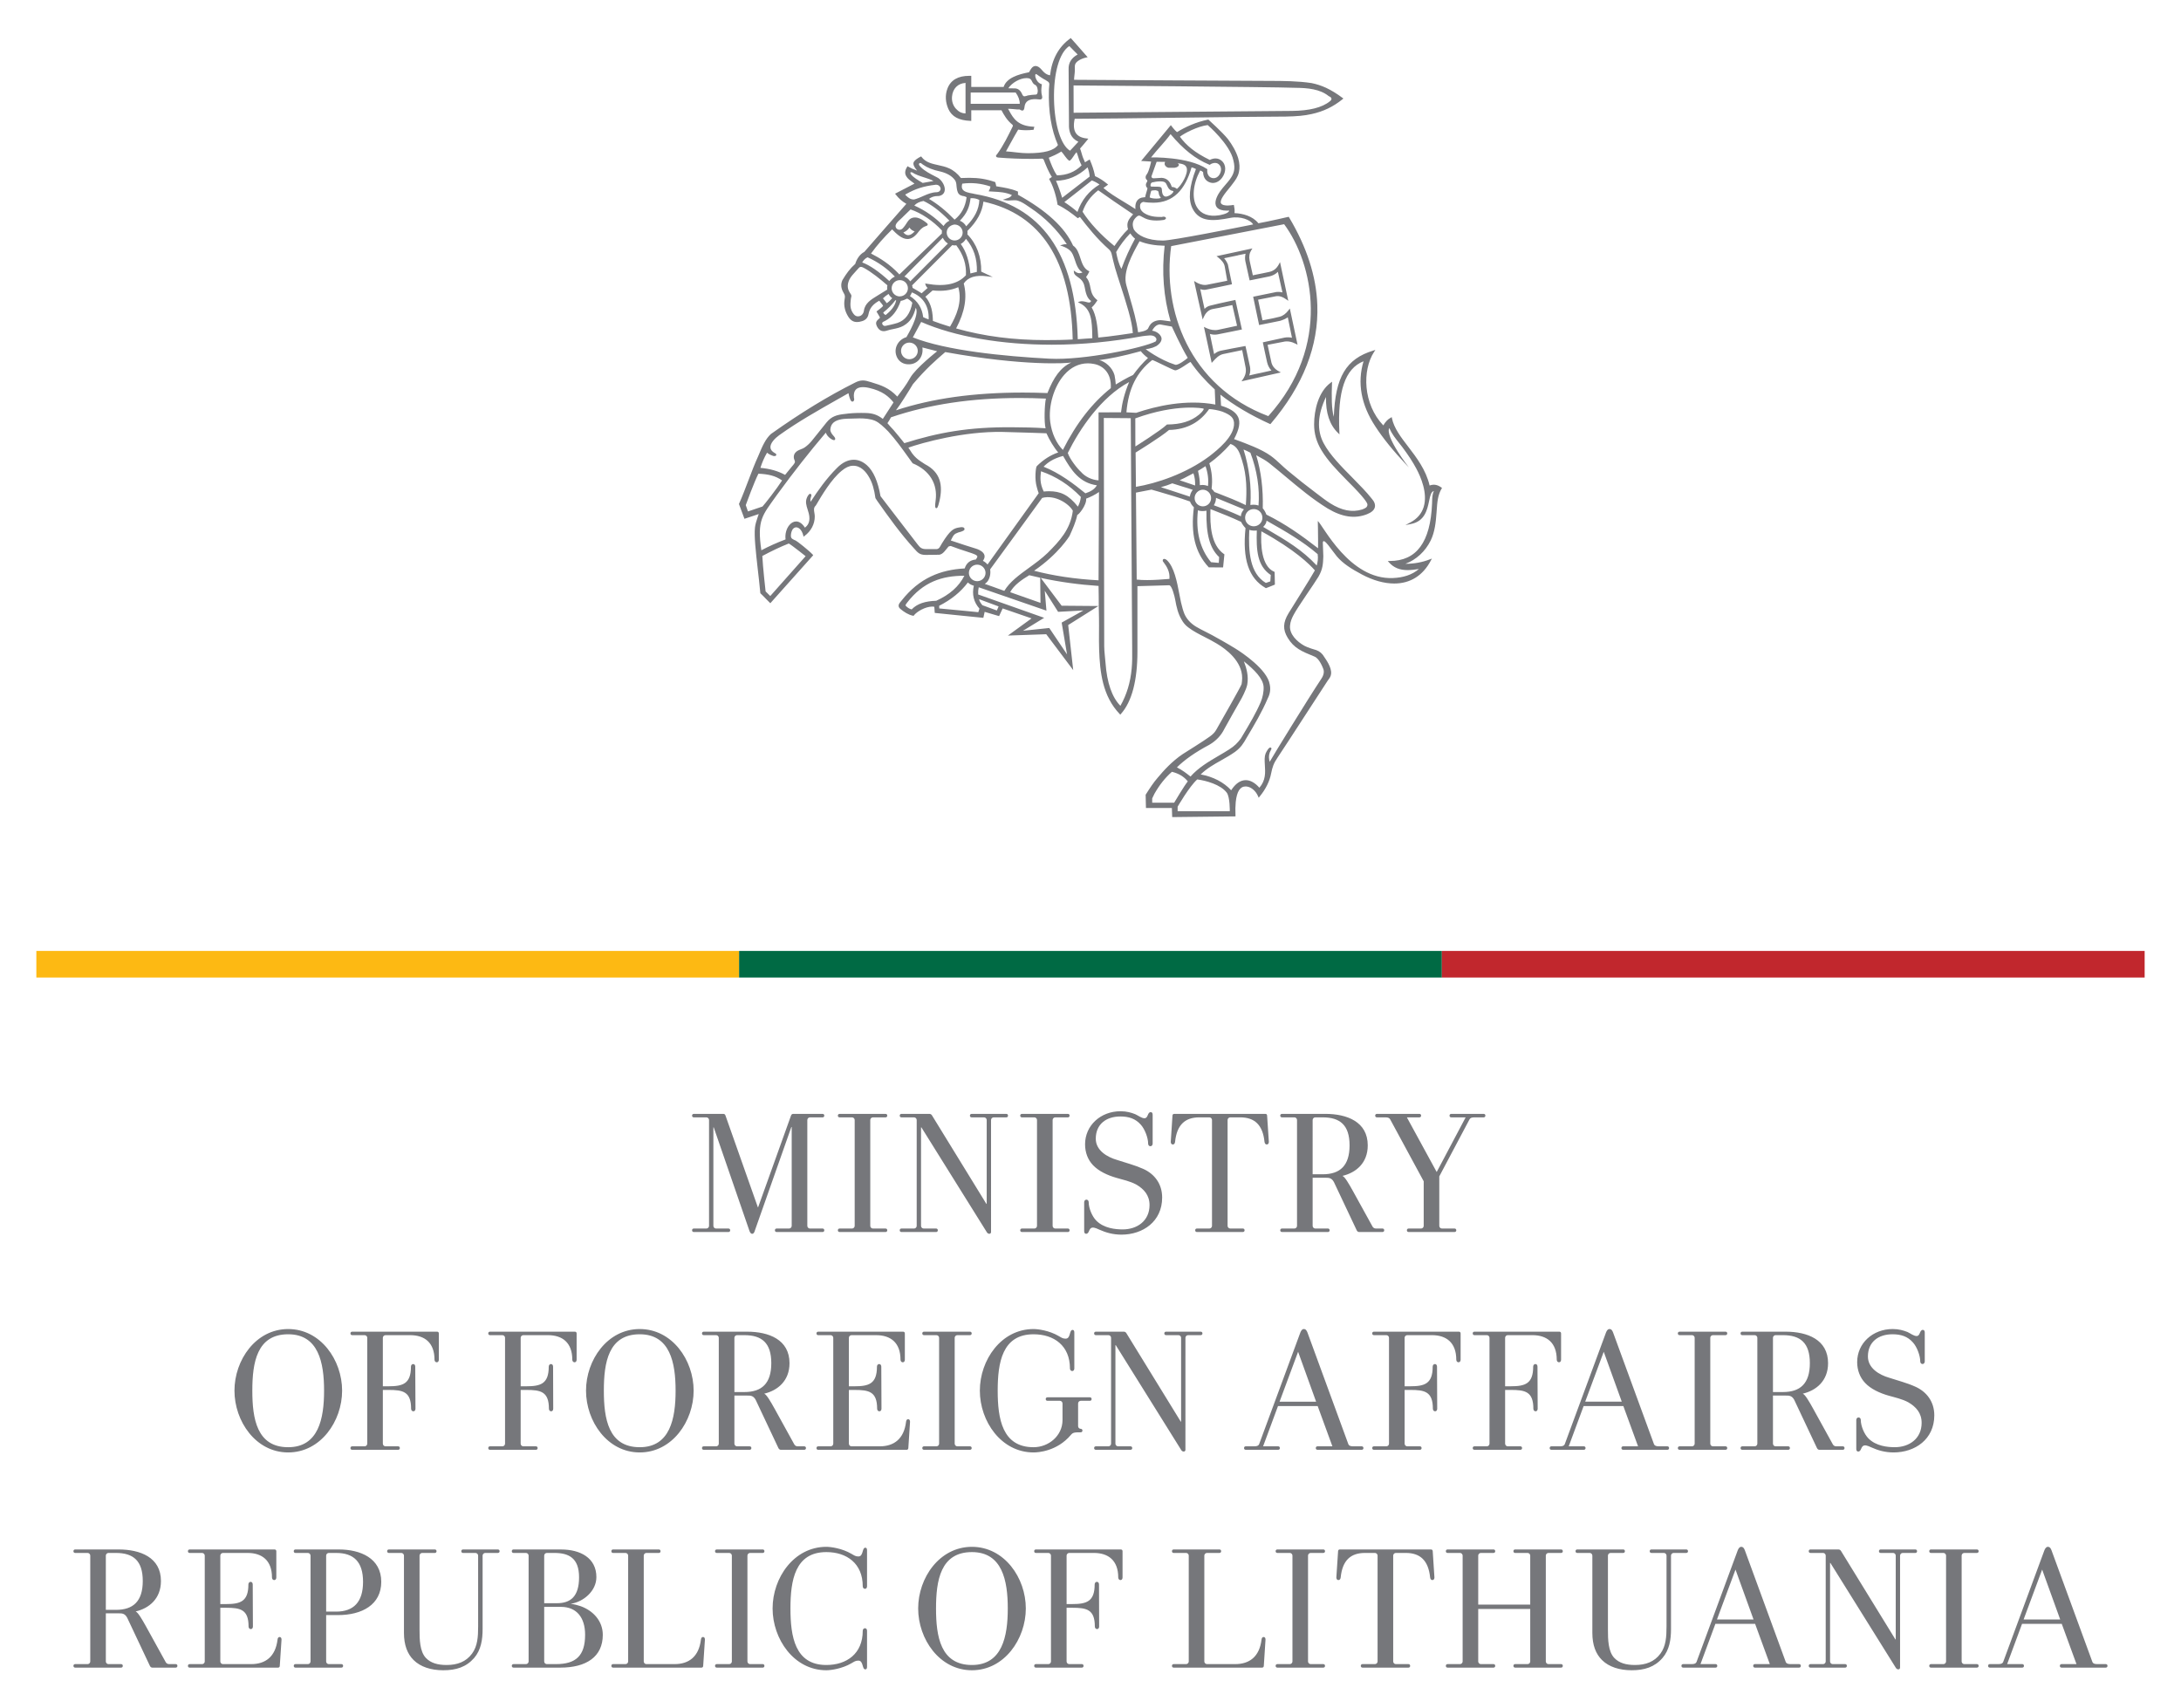 <?xml version="1.0" encoding="UTF-8"?>
<svg width="600" height="470" version="1.1" xmlns="http://www.w3.org/2000/svg">
 <path d="m199.59 306.94c-0.097-0.294-0.284-0.48-0.567-0.48h-8.162c-0.284 0-0.47 0.195-0.47 0.48 0 0.294 0.186 0.48 0.47 0.48h3.484c0.382 0 0.714 0.341 0.714 0.724v29.136c0 0.383-0.333 0.724-0.714 0.724h-3.484c-0.284 0-0.47 0.195-0.47 0.48 0 0.294 0.186 0.48 0.47 0.48h9.542c0.284 0 0.479-0.195 0.479-0.48 0-0.283-0.197-0.48-0.479-0.48h-3.435c-0.382 0-0.714-0.341-0.714-0.724v-27.109h0.097l9.767 28.313c0.147 0.43 0.343 0.968 0.812 0.968 0.479 0 0.626-0.538 0.763-0.968l10.012-28.411h0.097v27.207c0 0.383-0.333 0.724-0.714 0.724h-3.435c-0.284 0-0.47 0.195-0.47 0.48 0 0.294 0.186 0.48 0.47 0.48h12.635c0.294 0 0.48-0.195 0.48-0.48 0-0.283-0.186-0.48-0.48-0.48h-3.484c-0.372 0-0.705-0.341-0.705-0.724v-29.136c0-0.383 0.333-0.724 0.705-0.724h3.484c0.294 0 0.48-0.195 0.48-0.48 0-0.294-0.186-0.48-0.48-0.48h-8.104c-0.284 0-0.48 0.195-0.577 0.48l-9.053 25.24h-0.051zm39.823 1.204c0-0.383 0.333-0.724 0.724-0.724h3.474c0.284 0 0.48-0.195 0.48-0.48 0-0.294-0.197-0.48-0.48-0.48h-12.635c-0.284 0-0.48 0.195-0.48 0.48 0 0.294 0.197 0.48 0.48 0.48h3.435c0.382 0 0.714 0.341 0.714 0.724v29.136c0 0.383-0.333 0.724-0.714 0.724h-3.435c-0.284 0-0.48 0.195-0.48 0.48 0 0.294 0.197 0.48 0.48 0.48h12.635c0.284 0 0.48-0.195 0.48-0.48 0-0.283-0.197-0.48-0.48-0.48h-3.474c-0.391 0-0.724-0.341-0.724-0.724zm33.226 0c0-0.383 0.333-0.724 0.714-0.724h3.484c0.284 0 0.47-0.195 0.47-0.48 0-0.294-0.186-0.48-0.47-0.48h-9.542c-0.284 0-0.47 0.195-0.47 0.48 0 0.294 0.186 0.48 0.47 0.48h3.435c0.382 0 0.714 0.341 0.714 0.724v23.068h-0.097l-14.915-24.272c-0.147-0.294-0.431-0.48-0.714-0.48h-7.732c-0.284 0-0.47 0.195-0.47 0.48 0 0.294 0.186 0.48 0.47 0.48h3.484c0.382 0 0.714 0.341 0.714 0.724v29.136c0 0.383-0.333 0.724-0.714 0.724h-3.484c-0.284 0-0.47 0.194-0.47 0.48 0 0.294 0.186 0.48 0.47 0.48h9.542c0.284 0 0.47-0.195 0.47-0.48 0-0.283-0.186-0.48-0.47-0.48h-3.435c-0.382 0-0.714-0.341-0.714-0.724v-27.11h0.097l17.969 28.793c0.147 0.294 0.431 0.488 0.714 0.488 0.284 0 0.48-0.195 0.48-0.488zm16.941 0c0-0.383 0.333-0.724 0.714-0.724h3.484c0.284 0 0.47-0.195 0.47-0.48 0-0.294-0.186-0.48-0.47-0.48h-12.645c-0.284 0-0.47 0.195-0.47 0.48 0 0.294 0.186 0.48 0.47 0.48h3.445c0.372 0 0.705 0.341 0.705 0.724v29.136c0 0.383-0.333 0.724-0.705 0.724h-3.445c-0.284 0-0.47 0.195-0.47 0.48 0 0.294 0.186 0.48 0.47 0.48h12.645c0.284 0 0.47-0.195 0.47-0.48 0-0.283-0.186-0.48-0.47-0.48h-3.484c-0.382 0-0.714-0.341-0.714-0.724zm12.928 30.202c1.713 0.763 3.67 1.34 6.009 1.34 5.902 0 11.196-3.611 11.196-10.208 0-3.758-2.094-6.499-5.236-7.898-2.388-1.057-4.727-1.634-7.203-2.455-2.672-0.774-5.823-2.602-5.823-5.823 0-4.003 2.868-6.127 6.772-6.127 2.29 0 4.15 0.588 5.627 2.269 1.096 1.204 2.006 3.611 2.006 5.197 0 0.391 0.236 0.724 0.617 0.724 0.382 0 0.626-0.333 0.626-0.724v-7.937c0-0.538-0.244-0.724-0.528-0.724-0.949 0-0.666 1.684-1.722 1.684-0.803 0-1.762-0.774-2.525-1.107-1.096-0.441-2.378-0.821-4.052-0.821-5.481 0-9.767 3.905-9.767 9.102 0 2.211 0.753 4.238 2.183 5.735 1.537 1.634 3.964 2.789 6.538 3.514 1.713 0.48 3.67 0.921 5.295 1.781 2.192 1.254 3.719 2.985 3.719 5.686 0 4.326-3.386 6.694-7.389 6.694-1.958 0-5.158-0.294-7.252-2.408-1.194-1.204-2.095-3.474-2.095-5.06 0-0.391-0.244-0.724-0.627-0.724-0.372 0-0.617 0.333-0.617 0.724v7.947c0 0.53 0.244 0.724 0.528 0.724 0.949 0 0.666-1.545 1.713-1.692 0.617-0.111 1.664 0.441 2.006 0.588m20.523-31.886c-0.284 0-0.479 0.195-0.479 0.48l-0.47 7.223c0 0.383 0.186 0.724 0.567 0.724s0.578-0.341 0.617-0.724c0.48-4.717 2.77-6.743 6.675-6.743h2.77c0.382 0 0.714 0.341 0.714 0.724v29.136c0 0.383-0.333 0.724-0.714 0.724h-3.435c-0.284 0-0.48 0.195-0.48 0.48 0 0.294 0.197 0.48 0.48 0.48h12.635c0.284 0 0.479-0.195 0.479-0.48 0-0.283-0.197-0.48-0.479-0.48h-3.474c-0.382 0-0.724-0.341-0.724-0.724v-29.136c0-0.382 0.343-0.724 0.724-0.724h2.76c3.905 0 6.195 2.025 6.675 6.743 0.051 0.383 0.244 0.724 0.617 0.724 0.382 0 0.577-0.341 0.577-0.724l-0.48-7.223c0-0.294-0.186-0.48-0.47-0.48zm46.331 17.049c3.621-0.871 6.91-3.465 6.91-8.378 0-6.508-5.725-8.671-11.686-8.671h-11.911c-0.284 0-0.48 0.195-0.48 0.48 0 0.294 0.197 0.48 0.48 0.48h3.435c0.371 0 0.705 0.341 0.705 0.724v29.136c0 0.383-0.333 0.724-0.705 0.724h-3.435c-0.284 0-0.48 0.195-0.48 0.48 0 0.294 0.197 0.48 0.48 0.48h12.635c0.284 0 0.479-0.195 0.479-0.48 0-0.283-0.197-0.48-0.479-0.48h-3.484c-0.382 0-0.714-0.341-0.714-0.724v-13.242h3.474c0.861 0 1.722-0.059 2.388 1.204l6.254 13.242c0.136 0.294 0.372 0.48 0.666 0.48h6.43c0.294 0 0.479-0.195 0.479-0.48 0-0.283-0.186-0.48-0.479-0.48h-1.81c-0.382 0-0.763-0.194-0.949-0.577l-5.393-9.777c-1.096-1.978-2.192-3.856-2.809-4.091zm-8.25-15.365c0-0.383 0.333-0.724 0.714-0.724h2.055c4.766 0 7.389 2.122 7.389 7.712 0 5.579-2.623 7.947-7.389 7.947h-2.77zm42.093-0.724-7.967 15.032-8.201-15.032h3.435c0.284 0 0.479-0.195 0.479-0.48 0-0.294-0.197-0.48-0.479-0.48h-11.676c-0.294 0-0.479 0.195-0.479 0.48 0 0.294 0.186 0.48 0.479 0.48h2.378c0.714 0 1.096 0.195 1.282 0.577l9.21 17.01v12.273c0 0.383-0.333 0.724-0.714 0.724h-3.435c-0.284 0-0.48 0.195-0.48 0.48 0 0.294 0.197 0.48 0.48 0.48h12.635c0.284 0 0.48-0.195 0.48-0.48 0-0.283-0.197-0.48-0.48-0.48h-3.484c-0.382 0-0.714-0.341-0.714-0.724v-13.623l8.299-15.659c0.186-0.382 0.567-0.577 1.282-0.577h2.623c0.284 0 0.48-0.195 0.48-0.48 0-0.294-0.197-0.48-0.48-0.48h-8.916c-0.284 0-0.47 0.195-0.47 0.48 0 0.294 0.186 0.48 0.47 0.48zm-314.05 75.19c0 7.702-1.527 15.561-9.875 15.561-8.622 0-9.865-7.859-9.865-15.561 0-7.702 1.243-15.512 9.865-15.512 8.348 0 9.875 7.81 9.875 15.512m4.962 0c0-8.427-5.911-16.951-14.837-16.951-8.916 0-14.778 8.524-14.778 16.951 0 8.426 5.862 17 14.778 17 8.926 0 14.837-8.573 14.837-17m18.742-15.267c3.915 0 6.675 2.025 6.675 6.743 0 0.383 0.244 0.724 0.626 0.724 0.372 0 0.567-0.341 0.567-0.724v-7.223c0-0.294-0.197-0.48-0.479-0.48h-23.361c-0.284 0-0.48 0.194-0.48 0.48 0 0.283 0.197 0.48 0.48 0.48h3.435c0.382 0 0.714 0.333 0.714 0.724v29.136c0 0.383-0.333 0.724-0.714 0.724h-3.435c-0.284 0-0.48 0.195-0.48 0.48 0 0.294 0.197 0.48 0.48 0.48h12.635c0.284 0 0.48-0.195 0.48-0.48 0-0.283-0.197-0.48-0.48-0.48h-3.474c-0.391 0-0.724-0.341-0.724-0.724v-14.788h1.576c3.915 0 6.195 0.43 6.195 5.158 0 0.383 0.244 0.724 0.626 0.724s0.577-0.341 0.577-0.724l-0.059-11.558c0-0.391-0.186-0.724-0.567-0.724s-0.617 0.333-0.617 0.724c0 4.717-2.241 5.393-6.156 5.393h-1.576v-13.34c0-0.391 0.333-0.724 0.724-0.724zm37.905 0c3.915 0 6.675 2.025 6.675 6.743 0 0.383 0.244 0.724 0.626 0.724s0.567-0.341 0.567-0.724v-7.223c0-0.294-0.186-0.48-0.48-0.48h-23.361c-0.284 0-0.47 0.194-0.47 0.48 0 0.283 0.186 0.48 0.47 0.48h3.435c0.382 0 0.714 0.333 0.714 0.724v29.136c0 0.383-0.333 0.724-0.714 0.724h-3.435c-0.284 0-0.47 0.195-0.47 0.48 0 0.294 0.186 0.48 0.47 0.48h12.635c0.294 0 0.479-0.195 0.479-0.48 0-0.283-0.186-0.48-0.479-0.48h-3.484c-0.372 0-0.705-0.341-0.705-0.724v-14.788h1.566c3.915 0 6.205 0.43 6.205 5.158 0 0.383 0.236 0.724 0.617 0.724 0.382 0 0.567-0.341 0.567-0.724l-0.037-11.558c0-0.391-0.197-0.724-0.577-0.724-0.382 0-0.617 0.333-0.617 0.724 0 4.717-2.241 5.393-6.156 5.393h-1.566v-13.34c0-0.391 0.333-0.724 0.705-0.724zm35.096 15.267c0 7.702-1.527 15.561-9.865 15.561-8.632 0-9.875-7.859-9.875-15.561 0-7.702 1.243-15.512 9.875-15.512 8.338 0 9.865 7.81 9.865 15.512m4.962 0c0-8.427-5.911-16.951-14.827-16.951s-14.778 8.524-14.778 16.951c0 8.426 5.862 17 14.778 17 8.916 0 14.827-8.573 14.827-17m19.456 0.821c3.631-0.871 6.919-3.474 6.919-8.387 0-6.498-5.716-8.662-11.676-8.662h-11.92c-0.294 0-0.479 0.195-0.479 0.48 0 0.283 0.186 0.48 0.479 0.48h3.425c0.382 0 0.714 0.333 0.714 0.724v29.136c0 0.383-0.333 0.724-0.714 0.724h-3.425c-0.294 0-0.479 0.194-0.479 0.48 0 0.294 0.186 0.48 0.479 0.48h12.625c0.294 0 0.479-0.195 0.479-0.48 0-0.283-0.186-0.48-0.479-0.48h-3.474c-0.382 0-0.714-0.341-0.714-0.724v-13.242h3.484c0.851 0 1.713-0.059 2.378 1.204l6.244 13.242c0.147 0.294 0.382 0.48 0.666 0.48h6.44c0.284 0 0.479-0.195 0.479-0.48 0-0.283-0.197-0.48-0.479-0.48h-1.81c-0.382 0-0.763-0.195-0.949-0.577l-5.393-9.777c-1.096-1.978-2.192-3.856-2.819-4.101zm-8.241-15.365c0-0.391 0.333-0.724 0.714-0.724h2.045c4.776 0 7.389 2.122 7.389 7.702 0 5.588-2.613 7.947-7.389 7.947h-2.76zm32.209 29.86c-0.382 0-0.714-0.341-0.714-0.724v-14.788h1.566c3.915 0 6.205 0.43 6.205 5.158 0 0.382 0.236 0.724 0.617 0.724 0.382 0 0.578-0.341 0.578-0.724l-0.051-11.558c0-0.391-0.197-0.724-0.578-0.724-0.382 0-0.617 0.333-0.617 0.724 0 4.717-2.241 5.393-6.156 5.393h-1.566v-13.34c0-0.391 0.333-0.724 0.714-0.724h6.812c3.915 0 6.675 2.025 6.675 6.743 0 0.382 0.244 0.724 0.626 0.724 0.382 0 0.567-0.341 0.567-0.724v-7.223c0-0.294-0.186-0.48-0.47-0.48h-23.371c-0.284 0-0.47 0.195-0.47 0.48 0 0.283 0.186 0.48 0.47 0.48h3.435c0.382 0 0.714 0.333 0.714 0.724v29.136c0 0.383-0.333 0.724-0.714 0.724h-3.435c-0.284 0-0.47 0.194-0.47 0.48 0 0.294 0.186 0.48 0.47 0.48h24.32c0.284 0 0.48-0.195 0.48-0.48l0.47-7.223c0-0.382-0.136-0.724-0.519-0.724-0.382 0-0.528 0.341-0.577 0.724-0.567 4.717-3.337 6.743-7.242 6.743zm28.392-29.86c0-0.391 0.333-0.724 0.724-0.724h3.474c0.284 0 0.48-0.195 0.48-0.48 0-0.294-0.197-0.48-0.48-0.48h-12.635c-0.284 0-0.48 0.195-0.48 0.48 0 0.283 0.197 0.48 0.48 0.48h3.435c0.382 0 0.714 0.333 0.714 0.724v29.136c0 0.382-0.333 0.724-0.714 0.724h-3.435c-0.284 0-0.48 0.195-0.48 0.48 0 0.294 0.197 0.48 0.48 0.48h12.635c0.284 0 0.48-0.194 0.48-0.48 0-0.283-0.197-0.48-0.48-0.48h-3.474c-0.391 0-0.724-0.341-0.724-0.724zm34.675 25.045c-0.391 0-0.724-0.341-0.724-0.724v-6.263c0-0.383 0.333-0.724 0.724-0.724h2.525c0.284 0 0.47-0.195 0.47-0.48 0-0.283-0.186-0.48-0.47-0.48h-11.686c-0.284 0-0.47 0.195-0.47 0.48 0 0.294 0.186 0.48 0.47 0.48h3.435c0.382 0 0.714 0.341 0.714 0.724v4.58c0 4.326-3.817 7.467-7.967 7.467-8.622 0-9.865-7.859-9.865-15.561s1.243-15.512 9.865-15.512c5.628 0 10.012 3.132 10.012 9.395 0 0.383 0.244 0.724 0.627 0.724 0.382 0 0.578-0.341 0.578-0.724v-9.875c0-0.527-0.197-0.724-0.48-0.724-0.959 0-0.48 2.408-1.908 2.408-0.812 0-1.145-0.283-1.908-0.716-2.623-1.545-5.725-1.928-6.919-1.928-8.916 0-14.778 8.524-14.778 16.951 0 8.426 5.862 17 14.778 17 1.194 0 6.44-0.283 10.257-4.815 0.567-0.674 0.959-0.724 2.721-0.724 0.284 0 0.47-0.195 0.47-0.48 0-0.283-0.186-0.48-0.47-0.48m28.803-25.045c0-0.391 0.333-0.724 0.714-0.724h3.484c0.284 0 0.48-0.195 0.48-0.48 0-0.294-0.197-0.48-0.48-0.48h-9.532c-0.294 0-0.479 0.195-0.479 0.48 0 0.283 0.186 0.48 0.479 0.48h3.425c0.382 0 0.714 0.333 0.714 0.724v23.068h-0.089l-14.925-24.272c-0.147-0.294-0.431-0.48-0.714-0.48h-7.732c-0.284 0-0.47 0.195-0.47 0.48 0 0.283 0.186 0.48 0.47 0.48h3.484c0.382 0 0.714 0.333 0.714 0.724v29.136c0 0.383-0.333 0.724-0.714 0.724h-3.484c-0.284 0-0.47 0.195-0.47 0.48 0 0.294 0.186 0.48 0.47 0.48h9.542c0.284 0 0.479-0.195 0.479-0.48 0-0.283-0.197-0.48-0.479-0.48h-3.435c-0.382 0-0.714-0.341-0.714-0.724v-27.109h0.097l17.969 28.793c0.147 0.294 0.431 0.48 0.724 0.48 0.284 0 0.47-0.195 0.47-0.48zm20.269 29.282c-0.147 0.383-0.578 0.577-1.292 0.577h-2.388c-0.284 0-0.47 0.195-0.47 0.48 0 0.294 0.186 0.48 0.47 0.48h8.916c0.294 0 0.48-0.195 0.48-0.48 0-0.283-0.186-0.48-0.48-0.48h-4.14l4.101-11.079h10.912l4.052 11.079h-4.101c-0.284 0-0.47 0.195-0.47 0.48 0 0.294 0.186 0.48 0.47 0.48h12.165c0.284 0 0.479-0.195 0.479-0.48 0-0.283-0.197-0.48-0.479-0.48h-2.388c-0.714 0-1.145-0.195-1.282-0.577l-11.255-30.731c-0.197-0.48-0.431-0.96-1.008-0.96-0.47 0-0.763 0.48-0.949 0.96zm10.726-25.436 4.952 13.731h-10.051zm36.838-4.57c3.905 0 6.675 2.025 6.675 6.743 0 0.383 0.236 0.724 0.617 0.724 0.382 0 0.578-0.341 0.578-0.724v-7.223c0-0.294-0.197-0.48-0.48-0.48h-23.371c-0.284 0-0.47 0.195-0.47 0.48 0 0.283 0.186 0.48 0.47 0.48h3.435c0.382 0 0.714 0.333 0.714 0.724v29.136c0 0.383-0.333 0.724-0.714 0.724h-3.435c-0.284 0-0.47 0.195-0.47 0.48 0 0.294 0.186 0.48 0.47 0.48h12.635c0.294 0 0.48-0.195 0.48-0.48 0-0.283-0.186-0.48-0.48-0.48h-3.474c-0.382 0-0.714-0.341-0.714-0.724v-14.788h1.576c3.905 0 6.195 0.43 6.195 5.158 0 0.383 0.236 0.724 0.617 0.724 0.382 0 0.577-0.341 0.577-0.724l-0.051-11.558c0-0.391-0.197-0.724-0.577-0.724-0.372 0-0.617 0.333-0.617 0.724 0 4.717-2.241 5.393-6.146 5.393h-1.576v-13.34c0-0.391 0.333-0.724 0.714-0.724zm27.638 0c3.915 0 6.675 2.025 6.675 6.743 0 0.383 0.244 0.724 0.626 0.724 0.372 0 0.567-0.341 0.567-0.724v-7.223c0-0.294-0.197-0.48-0.48-0.48h-23.361c-0.284 0-0.47 0.195-0.47 0.48 0 0.283 0.186 0.48 0.47 0.48h3.435c0.382 0 0.714 0.333 0.714 0.724v29.136c0 0.383-0.333 0.724-0.714 0.724h-3.435c-0.284 0-0.47 0.195-0.47 0.48 0 0.294 0.186 0.48 0.47 0.48h12.635c0.294 0 0.479-0.195 0.479-0.48 0-0.283-0.186-0.48-0.479-0.48h-3.484c-0.372 0-0.705-0.341-0.705-0.724v-14.788h1.566c3.915 0 6.205 0.43 6.205 5.158 0 0.383 0.236 0.724 0.617 0.724 0.382 0 0.567-0.341 0.567-0.724l-0.051-11.558c0-0.391-0.186-0.724-0.567-0.724s-0.617 0.333-0.617 0.724c0 4.717-2.241 5.393-6.156 5.393h-1.566v-13.34c0-0.391 0.333-0.724 0.705-0.724zm8.877 30.006c-0.136 0.383-0.567 0.577-1.282 0.577h-2.388c-0.284 0-0.479 0.195-0.479 0.48 0 0.294 0.197 0.48 0.479 0.48h8.916c0.284 0 0.48-0.195 0.48-0.48 0-0.283-0.197-0.48-0.48-0.48h-4.15l4.101-11.079h10.922l4.052 11.079h-4.101c-0.284 0-0.48 0.195-0.48 0.48 0 0.294 0.197 0.48 0.48 0.48h12.155c0.294 0 0.48-0.195 0.48-0.48 0-0.283-0.186-0.48-0.48-0.48h-2.378c-0.714 0-1.145-0.195-1.292-0.577l-11.255-30.731c-0.186-0.48-0.421-0.96-0.998-0.96-0.48 0-0.763 0.48-0.949 0.96zm10.726-25.436 4.962 13.731h-10.061zm29.312-3.846c0-0.391 0.333-0.724 0.714-0.724h3.474c0.284 0 0.479-0.195 0.479-0.48 0-0.294-0.197-0.48-0.479-0.48h-12.635c-0.284 0-0.48 0.195-0.48 0.48 0 0.283 0.197 0.48 0.48 0.48h3.435c0.382 0 0.714 0.333 0.714 0.724v29.136c0 0.382-0.333 0.724-0.714 0.724h-3.435c-0.284 0-0.48 0.195-0.48 0.48 0 0.294 0.197 0.48 0.48 0.48h12.635c0.284 0 0.48-0.195 0.48-0.48 0-0.283-0.197-0.48-0.48-0.48h-3.474c-0.382 0-0.714-0.341-0.714-0.724zm25.485 15.365c3.631-0.871 6.919-3.474 6.919-8.387 0-6.498-5.725-8.661-11.686-8.661h-11.911c-0.294 0-0.479 0.195-0.479 0.48 0 0.283 0.186 0.48 0.479 0.48h3.425c0.382 0 0.714 0.333 0.714 0.724v29.136c0 0.383-0.333 0.724-0.714 0.724h-3.425c-0.294 0-0.479 0.195-0.479 0.48 0 0.294 0.186 0.48 0.479 0.48h12.625c0.294 0 0.48-0.195 0.48-0.48 0-0.283-0.186-0.48-0.48-0.48h-3.474c-0.382 0-0.714-0.341-0.714-0.724v-13.242h3.474c0.861 0 1.722-0.059 2.388 1.204l6.244 13.242c0.147 0.294 0.382 0.48 0.666 0.48h6.44c0.284 0 0.48-0.195 0.48-0.48 0-0.283-0.197-0.48-0.48-0.48h-1.81c-0.382 0-0.763-0.195-0.949-0.577l-5.393-9.777c-1.096-1.978-2.192-3.856-2.819-4.101zm-8.241-15.365c0-0.391 0.333-0.724 0.714-0.724h2.045c4.776 0 7.389 2.122 7.389 7.702 0 5.588-2.613 7.947-7.389 7.947h-2.76zm27.168 30.193c1.713 0.774 3.67 1.351 6.009 1.351 5.911 0 11.206-3.611 11.206-10.208 0-3.758-2.104-6.499-5.246-7.898-2.378-1.068-4.727-1.634-7.203-2.455-2.672-0.774-5.813-2.602-5.813-5.833 0-3.993 2.858-6.117 6.772-6.117 2.29 0 4.15 0.577 5.628 2.269 1.096 1.204 1.997 3.611 1.997 5.197 0 0.383 0.244 0.724 0.626 0.724 0.372 0 0.617-0.341 0.617-0.724v-7.947c0-0.527-0.244-0.724-0.528-0.724-0.949 0-0.666 1.692-1.713 1.692-0.812 0-1.762-0.774-2.525-1.115-1.096-0.43-2.388-0.813-4.052-0.813-5.49 0-9.777 3.905-9.777 9.102 0 2.211 0.764 4.238 2.192 5.735 1.527 1.634 3.964 2.789 6.538 3.514 1.713 0.48 3.66 0.91 5.285 1.781 2.192 1.254 3.719 2.985 3.719 5.676 0 4.336-3.386 6.704-7.389 6.704-1.958 0-5.148-0.294-7.242-2.416-1.194-1.204-2.104-3.465-2.104-5.05 0-0.391-0.236-0.724-0.617-0.724-0.382 0-0.626 0.333-0.626 0.724v7.947c0 0.527 0.244 0.716 0.528 0.716 0.949 0 0.666-1.537 1.722-1.684 0.617-0.111 1.664 0.441 1.997 0.577m-477.55 45.093c3.621-0.86 6.91-3.465 6.91-8.378 0-6.508-5.716-8.671-11.676-8.671h-11.92c-0.284 0-0.479 0.195-0.479 0.48 0 0.294 0.197 0.48 0.479 0.48h3.435c0.382 0 0.714 0.341 0.714 0.724v29.136c0 0.391-0.333 0.724-0.714 0.724h-3.435c-0.284 0-0.479 0.195-0.479 0.48 0 0.294 0.197 0.488 0.479 0.488h12.635c0.284 0 0.47-0.195 0.47-0.488 0-0.283-0.186-0.48-0.47-0.48h-3.484c-0.382 0-0.714-0.333-0.714-0.724v-13.242h3.484c0.851 0 1.713-0.059 2.388 1.204l6.244 13.242c0.136 0.294 0.382 0.488 0.666 0.488h6.43c0.294 0 0.479-0.195 0.479-0.488 0-0.283-0.186-0.48-0.479-0.48h-1.81c-0.382 0-0.763-0.195-0.949-0.577l-5.393-9.777c-1.096-1.978-2.192-3.846-2.809-4.091zm-8.25-15.365c0-0.383 0.333-0.724 0.714-0.724h2.055c4.766 0 7.389 2.125 7.389 7.712 0 5.588-2.623 7.947-7.389 7.947h-2.77zm32.209 29.86c-0.382 0-0.714-0.333-0.714-0.724v-14.778h1.576c3.905 0 6.195 0.43 6.195 5.148 0 0.383 0.236 0.724 0.617 0.724 0.391 0 0.578-0.341 0.578-0.724l-0.051-11.558c0-0.382-0.197-0.724-0.567-0.724-0.382 0-0.626 0.341-0.626 0.724 0 4.717-2.241 5.393-6.146 5.393h-1.576v-13.34c0-0.383 0.333-0.724 0.714-0.724h6.822c3.905 0 6.675 2.025 6.675 6.743 0 0.391 0.236 0.724 0.617 0.724 0.382 0 0.578-0.333 0.578-0.724v-7.223c0-0.283-0.197-0.48-0.479-0.48h-23.361c-0.294 0-0.479 0.195-0.479 0.48 0 0.294 0.186 0.48 0.479 0.48h3.425c0.391 0 0.724 0.341 0.724 0.724v29.136c0 0.391-0.333 0.724-0.724 0.724h-3.425c-0.294 0-0.479 0.195-0.479 0.48 0 0.294 0.186 0.488 0.479 0.488h24.311c0.294 0 0.48-0.195 0.48-0.488l0.479-7.223c0-0.383-0.147-0.716-0.528-0.716-0.382 0-0.528 0.333-0.567 0.716-0.577 4.727-3.337 6.743-7.252 6.743zm31.641-13.486c6.675 0 11.92-2.887 11.92-9.151 0-6.499-5.725-8.906-11.686-8.906h-11.92c-0.284 0-0.47 0.195-0.47 0.48 0 0.294 0.186 0.48 0.47 0.48h3.435c0.382 0 0.714 0.341 0.714 0.724v29.136c0 0.391-0.333 0.724-0.714 0.724h-3.435c-0.284 0-0.47 0.195-0.47 0.48 0 0.294 0.186 0.488 0.47 0.488h12.635c0.294 0 0.479-0.195 0.479-0.488 0-0.283-0.186-0.48-0.479-0.48h-3.474c-0.382 0-0.714-0.333-0.714-0.724v-12.762zm-3.24-16.373c0-0.383 0.333-0.724 0.714-0.724h2.046c4.766 0 7.389 2.369 7.389 7.947 0 5.588-2.623 8.191-7.389 8.191h-2.76zm41.81 19.456c0 2.848-0.147 5.442-1.673 7.516-1.664 2.261-4.052 3.132-7.007 3.132-2.427 0-4.336-0.53-5.676-1.928-1.713-1.781-1.762-5.148-1.762-7.751v-20.425c0-0.383 0.333-0.724 0.714-0.724h3.484c0.284 0 0.479-0.195 0.479-0.48 0-0.283-0.197-0.48-0.479-0.48h-12.635c-0.284 0-0.48 0.195-0.48 0.48 0 0.294 0.197 0.48 0.48 0.48h3.435c0.372 0 0.714 0.341 0.714 0.724v21.286c0 3.327 0.949 5.784 2.662 7.467 1.908 1.878 4.776 2.799 8.152 2.799 3.533 0 6.303-0.871 8.495-3.376 1.899-2.211 2.329-5.06 2.329-7.947v-20.229c0-0.383 0.333-0.724 0.714-0.724h3.484c0.284 0 0.479-0.195 0.479-0.48 0-0.283-0.197-0.48-0.479-0.48h-9.581c-0.284 0-0.48 0.195-0.48 0.48 0 0.294 0.197 0.48 0.48 0.48h3.435c0.372 0 0.714 0.341 0.714 0.724zm20.993-20.181c4.003 0 6.773 1.448 6.773 6.694 0 5.354-2.388 7.135-6.107 7.135h-3.484v-13.105c0-0.383 0.333-0.724 0.724-0.724zm-11.255-0.96c-0.284 0-0.479 0.195-0.479 0.48 0 0.294 0.197 0.48 0.479 0.48h3.435c0.382 0 0.714 0.341 0.714 0.724v29.136c0 0.391-0.333 0.724-0.714 0.724h-3.435c-0.284 0-0.479 0.195-0.479 0.48 0 0.294 0.197 0.488 0.479 0.488h12.87c7.154 0 11.686-2.985 11.686-9.014 0-3.797-2.623-6.645-6.107-7.898-0.851-0.283-1.762-0.53-2.662-0.627v-0.029c3.474-0.538 7.007-3.523 7.007-7.33 0-5.295-4.433-7.604-9.679-7.604zm13.065 15.796c4.238 0 6.626 2.887 6.626 7.663 0 5.774-2.525 8.084-8.015 8.084h-2.515c-0.391 0-0.724-0.333-0.724-0.724v-15.023zm14.318-15.796c-0.284 0-0.47 0.195-0.47 0.48 0 0.294 0.186 0.48 0.47 0.48h3.435c0.382 0 0.714 0.341 0.714 0.724v29.136c0 0.391-0.333 0.724-0.714 0.724h-3.435c-0.284 0-0.47 0.195-0.47 0.48 0 0.294 0.186 0.488 0.47 0.488h24.32c0.284 0 0.47-0.195 0.47-0.488l0.479-7.223c0-0.383-0.136-0.716-0.519-0.716-0.382 0-0.528 0.333-0.578 0.716-0.567 4.727-3.337 6.743-7.242 6.743h-7.781c-0.372 0-0.705-0.333-0.705-0.724v-29.136c0-0.383 0.333-0.724 0.705-0.724h3.435c0.294 0 0.48-0.195 0.48-0.48 0-0.283-0.186-0.48-0.48-0.48zm36.965 1.684c0-0.383 0.333-0.724 0.714-0.724h3.484c0.284 0 0.479-0.195 0.479-0.48 0-0.283-0.197-0.48-0.479-0.48h-12.635c-0.284 0-0.48 0.195-0.48 0.48 0 0.294 0.197 0.48 0.48 0.48h3.435c0.382 0 0.714 0.341 0.714 0.724v29.136c0 0.391-0.333 0.724-0.714 0.724h-3.435c-0.284 0-0.48 0.195-0.48 0.48 0 0.294 0.197 0.488 0.48 0.488h12.635c0.284 0 0.479-0.195 0.479-0.488 0-0.283-0.197-0.48-0.479-0.48h-3.484c-0.382 0-0.714-0.333-0.714-0.724zm21.698-0.96c5.628 0 10.022 3.132 10.022 9.386 0 0.391 0.236 0.724 0.617 0.724 0.382 0 0.567-0.333 0.567-0.724v-9.875c0-0.53-0.186-0.716-0.47-0.716-0.959 0-0.479 2.408-1.908 2.408-0.812 0-1.145-0.294-1.908-0.724-2.623-1.537-5.725-1.928-6.919-1.928-8.906 0-14.778 8.524-14.778 16.951 0 8.427 5.872 17.009 14.778 17.009 1.194 0 4.296-0.391 6.919-1.928 0.763-0.441 1.096-0.724 1.908-0.724 1.429 0 0.949 2.408 1.908 2.408 0.284 0 0.47-0.195 0.47-0.724v-9.875c0-0.383-0.186-0.724-0.567-0.724s-0.617 0.341-0.617 0.724c0 6.263-4.394 9.395-10.022 9.395-8.622 0-9.865-7.849-9.865-15.561 0-7.702 1.243-15.502 9.865-15.502m49.923 15.502c0 7.712-1.527 15.561-9.865 15.561-8.632 0-9.875-7.849-9.875-15.561 0-7.702 1.243-15.502 9.875-15.502 8.338 0 9.865 7.8 9.865 15.502m4.962 0c0-8.426-5.911-16.951-14.827-16.951-8.916 0-14.788 8.524-14.788 16.951s5.872 17.009 14.788 17.009c8.916 0 14.827-8.583 14.827-17.009m18.742-15.268c3.915 0 6.684 2.025 6.684 6.743 0 0.391 0.236 0.724 0.617 0.724 0.382 0 0.567-0.333 0.567-0.724v-7.223c0-0.283-0.186-0.48-0.479-0.48h-23.361c-0.284 0-0.47 0.195-0.47 0.48 0 0.294 0.186 0.48 0.47 0.48h3.435c0.382 0 0.714 0.341 0.714 0.724v29.136c0 0.391-0.333 0.724-0.714 0.724h-3.435c-0.284 0-0.47 0.194-0.47 0.48 0 0.294 0.186 0.488 0.47 0.488h12.645c0.284 0 0.47-0.194 0.47-0.488 0-0.283-0.186-0.48-0.47-0.48h-3.484c-0.382 0-0.714-0.333-0.714-0.724v-14.778h1.566c3.915 0 6.205 0.43 6.205 5.148 0 0.382 0.236 0.724 0.617 0.724 0.382 0 0.567-0.341 0.567-0.724l-0.037-11.558c0-0.383-0.197-0.724-0.578-0.724-0.382 0-0.617 0.341-0.617 0.724 0 4.717-2.241 5.393-6.156 5.393h-1.566v-13.34c0-0.383 0.333-0.724 0.714-0.724zm21.932-0.96c-0.284 0-0.47 0.195-0.47 0.48 0 0.294 0.186 0.48 0.47 0.48h3.435c0.382 0 0.714 0.341 0.714 0.724v29.136c0 0.391-0.333 0.724-0.714 0.724h-3.435c-0.284 0-0.47 0.195-0.47 0.48 0 0.294 0.186 0.488 0.47 0.488h24.32c0.284 0 0.479-0.195 0.479-0.488l0.47-7.223c0-0.383-0.136-0.716-0.519-0.716-0.382 0-0.528 0.333-0.577 0.716-0.567 4.727-3.337 6.743-7.242 6.743h-7.771c-0.382 0-0.724-0.333-0.724-0.724v-29.136c0-0.383 0.343-0.724 0.724-0.724h3.435c0.284 0 0.47-0.194 0.47-0.48 0-0.283-0.186-0.48-0.47-0.48zm36.965 1.684c0-0.383 0.333-0.724 0.724-0.724h3.474c0.284 0 0.479-0.195 0.479-0.48 0-0.283-0.197-0.48-0.479-0.48h-12.635c-0.284 0-0.479 0.195-0.479 0.48 0 0.294 0.197 0.48 0.479 0.48h3.435c0.382 0 0.714 0.341 0.714 0.724v29.136c0 0.391-0.333 0.724-0.714 0.724h-3.435c-0.284 0-0.479 0.195-0.479 0.48 0 0.294 0.197 0.488 0.479 0.488h12.635c0.284 0 0.479-0.195 0.479-0.488 0-0.283-0.197-0.48-0.479-0.48h-3.474c-0.391 0-0.724-0.333-0.724-0.724zm8.749-1.684c-0.294 0-0.48 0.195-0.48 0.48l-0.479 7.223c0 0.391 0.186 0.724 0.567 0.724 0.391 0 0.578-0.333 0.626-0.724 0.47-4.717 2.76-6.743 6.675-6.743h2.76c0.382 0 0.714 0.341 0.714 0.724v29.136c0 0.391-0.333 0.724-0.714 0.724h-3.435c-0.284 0-0.47 0.195-0.47 0.48 0 0.294 0.186 0.488 0.47 0.488h12.645c0.284 0 0.47-0.195 0.47-0.488 0-0.283-0.186-0.48-0.47-0.48h-3.484c-0.382 0-0.714-0.333-0.714-0.724v-29.136c0-0.383 0.333-0.724 0.714-0.724h2.76c3.915 0 6.205 2.025 6.684 6.743 0.051 0.391 0.236 0.724 0.617 0.724 0.382 0 0.567-0.333 0.567-0.724l-0.47-7.223c0-0.283-0.197-0.48-0.48-0.48zm56.666 1.684c0-0.383 0.333-0.724 0.724-0.724h3.474c0.284 0 0.479-0.195 0.479-0.48 0-0.283-0.197-0.48-0.479-0.48h-12.635c-0.284 0-0.479 0.195-0.479 0.48 0 0.294 0.197 0.48 0.479 0.48h3.435c0.382 0 0.714 0.341 0.714 0.724v13.486h-14.308v-13.486c0-0.383 0.333-0.724 0.714-0.724h3.484c0.294 0 0.48-0.195 0.48-0.48 0-0.283-0.186-0.48-0.48-0.48h-12.635c-0.284 0-0.47 0.195-0.47 0.48 0 0.294 0.186 0.48 0.47 0.48h3.435c0.382 0 0.714 0.341 0.714 0.724v29.136c0 0.391-0.333 0.724-0.714 0.724h-3.435c-0.284 0-0.47 0.195-0.47 0.48 0 0.294 0.186 0.488 0.47 0.488h12.635c0.294 0 0.48-0.195 0.48-0.488 0-0.283-0.186-0.48-0.48-0.48h-3.484c-0.382 0-0.714-0.333-0.714-0.724v-14.445h14.308v14.445c0 0.391-0.333 0.724-0.714 0.724h-3.435c-0.284 0-0.479 0.195-0.479 0.48 0 0.294 0.197 0.488 0.479 0.488h12.635c0.284 0 0.479-0.195 0.479-0.488 0-0.283-0.197-0.48-0.479-0.48h-3.474c-0.391 0-0.724-0.333-0.724-0.724zm33.207 19.456c0 2.848-0.147 5.442-1.673 7.516-1.664 2.261-4.052 3.132-7.007 3.132-2.437 0-4.335-0.53-5.676-1.928-1.713-1.781-1.762-5.148-1.762-7.751v-20.425c0-0.382 0.333-0.724 0.714-0.724h3.484c0.284 0 0.47-0.195 0.47-0.48 0-0.283-0.186-0.48-0.47-0.48h-12.634c-0.294 0-0.479 0.194-0.479 0.48 0 0.294 0.186 0.48 0.479 0.48h3.425c0.391 0 0.724 0.341 0.724 0.724v21.286c0 3.327 0.949 5.784 2.662 7.467 1.908 1.878 4.776 2.799 8.162 2.799 3.523 0 6.293-0.871 8.475-3.376 1.908-2.211 2.339-5.06 2.339-7.947v-20.229c0-0.382 0.343-0.724 0.714-0.724h3.484c0.284 0 0.479-0.195 0.479-0.48 0-0.283-0.197-0.48-0.479-0.48h-9.581c-0.284 0-0.479 0.194-0.479 0.48 0 0.294 0.197 0.48 0.479 0.48h3.435c0.382 0 0.714 0.341 0.714 0.724zm8.25 9.826c-0.147 0.383-0.577 0.577-1.292 0.577h-2.378c-0.294 0-0.48 0.195-0.48 0.48 0 0.294 0.186 0.488 0.48 0.488h8.916c0.284 0 0.47-0.195 0.47-0.488 0-0.283-0.186-0.48-0.47-0.48h-4.15l4.101-11.079h10.922l4.052 11.079h-4.101c-0.284 0-0.48 0.195-0.48 0.48 0 0.294 0.197 0.488 0.48 0.488h12.155c0.284 0 0.479-0.195 0.479-0.488 0-0.283-0.197-0.48-0.479-0.48h-2.388c-0.714 0-1.135-0.194-1.282-0.577l-11.255-30.731c-0.186-0.48-0.431-0.96-0.998-0.96-0.48 0-0.763 0.48-0.959 0.96zm10.726-25.426 4.962 13.721h-10.061zm45.274-3.856c0-0.383 0.333-0.724 0.714-0.724h3.484c0.284 0 0.479-0.195 0.479-0.48 0-0.283-0.197-0.48-0.479-0.48h-9.542c-0.284 0-0.47 0.195-0.47 0.48 0 0.294 0.186 0.48 0.47 0.48h3.435c0.382 0 0.714 0.341 0.714 0.724v23.068h-0.089l-14.925-24.272c-0.147-0.283-0.431-0.48-0.714-0.48h-7.722c-0.294 0-0.48 0.195-0.48 0.48 0 0.294 0.186 0.48 0.48 0.48h3.474c0.382 0 0.714 0.341 0.714 0.724v29.136c0 0.391-0.333 0.724-0.714 0.724h-3.474c-0.294 0-0.48 0.195-0.48 0.48 0 0.294 0.186 0.488 0.48 0.488h9.532c0.284 0 0.48-0.195 0.48-0.488 0-0.283-0.197-0.48-0.48-0.48h-3.435c-0.382 0-0.714-0.333-0.714-0.724v-27.11h0.097l17.969 28.803c0.147 0.283 0.431 0.48 0.714 0.48 0.294 0 0.48-0.195 0.48-0.48zm16.941 0c0-0.383 0.333-0.724 0.714-0.724h3.484c0.284 0 0.479-0.195 0.479-0.48 0-0.283-0.197-0.48-0.479-0.48h-12.635c-0.284 0-0.479 0.195-0.479 0.48 0 0.294 0.197 0.48 0.479 0.48h3.435c0.382 0 0.714 0.341 0.714 0.724v29.136c0 0.391-0.333 0.724-0.714 0.724h-3.435c-0.284 0-0.479 0.195-0.479 0.48 0 0.294 0.197 0.488 0.479 0.488h12.635c0.284 0 0.479-0.195 0.479-0.488 0-0.283-0.197-0.48-0.479-0.48h-3.484c-0.382 0-0.714-0.333-0.714-0.724zm11.421 29.282c-0.147 0.383-0.567 0.577-1.292 0.577h-2.378c-0.284 0-0.479 0.195-0.479 0.48 0 0.294 0.197 0.488 0.479 0.488h8.916c0.284 0 0.479-0.195 0.479-0.488 0-0.283-0.197-0.48-0.479-0.48h-4.149l4.101-11.079h10.922l4.052 11.079h-4.101c-0.284 0-0.479 0.195-0.479 0.48 0 0.294 0.197 0.488 0.479 0.488h12.155c0.284 0 0.48-0.195 0.48-0.488 0-0.283-0.197-0.48-0.48-0.48h-2.388c-0.714 0-1.145-0.194-1.282-0.577l-11.255-30.731c-0.186-0.48-0.431-0.96-0.998-0.96-0.479 0-0.764 0.48-0.959 0.96zm10.726-25.426 4.962 13.721h-10.061z" fill="#76777b"/>
 <path d="m10 268.95h193.33v-7.321h-193.33z" fill="#fdb913"/>
 <path d="m203.33 268.95h193.34v-7.321h-193.34z" fill="#006a44"/>
 <path d="m396.66 268.95h193.34v-7.321h-193.34z" fill="#c1272d"/>
 <path d="m329.73 82.87c0.333 1.459 0.666 2.926 0.969 4.326l0.156 0.705 0.294-0.655c0.391-0.891 1.155-2.006 2.535-2.242 1.106-0.167 2.261-0.422 3.377-0.666 0.666-0.139 1.311-0.294 1.957-0.41l1.302 5.696-5.079 1.087c-0.313 0.083-0.646 0.111-0.969 0.111-1.106 0-2.026-0.383-2.623-0.674l-0.44-0.222 0.097 0.469c0.255 1.185 0.538 2.475 0.822 3.768 0.382 1.789 0.773 3.611 1.116 5.226l0.097 0.449 0.382-0.41c0.734-0.813 1.585-1.742 2.74-2.006l5.265-1.096 0.93 4.688c0.244 1.212 7e-3 2.269-0.773 3.406l-0.343 0.499 0.597-0.139c3.21-0.743 6.42-1.459 9.62-2.172l0.607-0.139-0.548-0.302c-1.223-0.674-1.918-1.576-2.114-2.76l-0.979-4.531 4.316-0.832c1.086-0.277 2.28-0.059 3.474 0.558l0.45 0.25-0.108-0.499c-0.294-1.44-0.607-2.887-0.92-4.326-0.333-1.545-0.675-3.103-0.989-4.639l-0.108-0.519-0.313 0.422c-0.783 1.038-1.585 1.626-2.515 1.859-1.204 0.322-2.515 0.577-3.788 0.813-0.304 0.059-0.607 0.111-0.91 0.167l-1.204-5.676 4.894-0.949c0.91-0.167 1.908 0.167 2.917 0.902l0.499 0.36-0.136-0.608c-0.275-1.282-0.548-2.583-0.832-3.876-0.402-1.839-0.803-3.69-1.174-5.52l-0.136-0.647-0.303 0.577c-0.646 1.204-1.468 1.859-2.682 2.125-1.214 0.277-2.486 0.508-3.729 0.763l-0.763 0.167c-0.255-1.173-0.519-2.377-0.783-3.543l-0.117-0.569c-0.206-1.065-0.037-2.006 0.47-2.799l0.313-0.488-9.875 2.133 0.401 0.302c1.096 0.86 1.683 1.653 1.84 2.475l0.059 0.322c0.225 1.193 0.45 2.428 0.646 3.66l-5.285 1.049c-0.264 0.059-0.528 0.111-0.803 0.111-1.067 0-1.977-0.441-2.554-0.802l-0.479-0.294 0.117 0.538c0.343 1.615 0.724 3.327 1.116 5.04m10.824-12.645 2.104-0.43c-0.167 0.724-0.186 1.429-0.051 2.064 0.303 1.459 0.666 3.053 1.116 5.04l0.059 0.222 0.225-0.029c0.891-0.167 1.771-0.352 2.672-0.538 0.842-0.167 1.683-0.352 2.535-0.519 0.891-0.195 1.722-0.627 2.339-1.254 0.217 0.902 0.401 1.82 0.597 2.71 0.206 0.979 0.421 1.978 0.656 2.946-0.411-0.111-0.803-0.139-1.125-0.139-0.156 0-0.323 7e-3 -0.519 0.022l-6.185 1.262-0.236 0.059 0.059 0.222c0.372 1.831 0.753 3.631 1.135 5.412l0.46 2.153 0.236-0.059c0.685-0.139 1.38-0.277 2.065-0.41 1.155-0.222 2.31-0.449 3.474-0.705 0.9-0.277 1.605-0.597 2.104-0.968 0.156 0.755 0.313 1.506 0.47 2.28 0.225 1.126 0.451 2.261 0.685 3.347-0.675-0.139-1.4-0.167-2.094-0.029l-5.931 1.293 0.051 0.222c0.147 0.694 0.294 1.398 0.44 2.114 0.217 1.026 0.44 2.095 0.685 3.132 0.206 0.882 0.597 1.653 1.194 2.28-0.901 0.195-1.801 0.402-2.711 0.608-1.135 0.222-2.28 0.488-3.396 0.755 0.362-0.891 0.323-1.742 0.217-2.35-0.255-1.293-0.548-2.602-0.832-3.856-0.128-0.558-0.255-1.115-0.372-1.684l-0.051-0.222-0.724 0.139c-1.977 0.363-4.013 0.743-5.97 1.146-0.675 0.111-1.38 0.469-1.928 0.949-0.206-0.882-0.382-1.812-0.567-2.71-0.186-0.941-0.382-1.898-0.587-2.838 0.724 0.222 1.409 0.25 2.045 0.139 1.184-0.222 2.378-0.469 3.533-0.705 0.998-0.195 1.987-0.422 2.985-0.608l0.236-0.029-0.051-0.25c-0.284-1.273-0.567-2.555-0.851-3.837-0.275-1.282-0.558-2.563-0.842-3.846l-0.051-0.222-0.236 0.059c-0.548 0.111-1.106 0.25-1.654 0.352-1.664 0.363-3.386 0.724-5.06 1.165-0.587 0.111-1.145 0.488-1.537 0.891-0.217-0.949-0.431-1.967-0.646-2.966-0.175-0.841-0.352-1.684-0.528-2.466 0.49 0.167 1.125 0.277 1.634 0.139 1.311-0.25 2.613-0.538 3.934-0.813 0.969-0.195 1.938-0.421 2.926-0.616l0.225-0.059-0.037-0.222c-0.147-0.743-0.303-1.459-0.45-2.172-0.206-0.999-0.411-1.986-0.627-3.024-0.244-0.627-0.597-1.215-1.038-1.731 1.214-0.25 2.505-0.527 3.788-0.793m56.164 64.021-0.175-0.139c-1.067-0.793-2.124-0.988-3.249-0.558-1.008-4.306-3.592-7.683-5.882-10.677-2.026-2.633-3.925-5.119-4.482-7.83l-0.059-0.313-0.284 0.167c-0.773 0.402-1.439 1.096-2.036 2.114-5.588-5.872-5.843-15.15-2.535-20.22l0.362-0.549-0.626 0.195c-7.418 2.269-10.413 7.252-10.815 18.203-0.646-2.203-0.626-5.676-0.499-9.161l0.022-0.488-0.391 0.283c-3.357 2.455-4.551 7.526-4.551 11.451 0 2.563 0.646 4.825 2.026 7.125 1.771 2.926 4.189 5.393 6.518 7.781l0.714 0.735c4.707 4.668 5.412 6.029 5.412 6.42 0 0.793-0.666 1.046-1.37 1.321l-0.066 0.029c-2.789 0.86-5.637 0.313-8.847-1.723-1.194-0.763-2.359-1.665-3.484-2.525-0.45-0.352-0.881-0.694-1.331-1.018-1.957-1.448-3.866-3.005-5.706-4.511l-1.125-0.921c-0.666-0.549-1.311-1.146-1.938-1.731-0.871-0.802-1.771-1.645-2.75-2.339-2.584-1.85-6.557-3.298-9.748-4.472l-0.333-0.111c1.507-2.868 1.762-4.668 1.116-6.088-0.724-1.518-2.466-2.428-4.688-3.112-0.029-0.685-0.089-1.479-0.128-2.25-0.022-0.277-0.037-0.527-0.059-0.793 3.651 2.887 8.329 5.667 13.604 8.055l0.156 0.059 0.117-0.139c8.896-10.453 13.202-21.443 12.791-32.669-0.275-7.83-2.897-15.933-7.771-24.076l-0.078-0.139-0.147 7e-3s-5.246 1.223-8.211 1.753c-1.605-1.997-4.287-2.691-6.577-2.789 0.097-0.735-0.022-1.498-0.136-2.036l-0.051-0.222-0.225 0.029c-0.275 0.029-0.842 0.139-1.439 0.139-0.705 0-1.605-0.111-1.869-0.636-0.45-0.852 1.262-2.917 2.182-4.032 0.255-0.302 0.47-0.569 0.607-0.755 0.128-0.167 0.255-0.333 0.372-0.499 0.763-0.988 1.478-1.928 1.771-3.24 0.275-1.185 0.206-2.447-0.197-3.866-0.607-1.948-1.644-3.69-2.858-5.295-1.468-1.82-5.353-5.334-5.353-5.334l-0.128 0.029c-3.21 0.655-6.205 2.006-8.495 3.435-0.626-0.469-1.693-1.917-1.693-1.917s-5.813 6.968-8.172 9.846l2.74 0.167c0.037 0-0.548 2.652-1.165 3.484-0.431 0.499-0.46 1.165-0.037 1.545 0.147 0.111 0.225 0.222 0.136 0.449-0.059 0.139-0.097 0.195-0.147 0.277-0.037 0.059-0.078 0.111-0.147 0.25-0.175 0.508-0.037 0.999 0.362 1.312 0.066 0.139-0.607 2.045-0.607 2.319 0 0.139-0.022 0.167-0.022 0.167-0.037 0.022-0.167 0.029-0.275 0.029l-0.078 7e-3c-0.431 0.022-0.803 0.111-1.155 0.294-1.038 0.597-1.302 1.731-1.165 2.946-1.086-0.724-2.231-1.409-3.328-2.075-2.046-1.243-3.964-2.408-5.481-3.729 0.372-0.294 0.744-0.549 1.038-0.755l0.255-0.167-0.236-0.195c-1.086-0.921-2.183-1.615-3.367-2.144-0.333-1.773-0.881-3.181-1.38-4.365l-0.097-0.222-0.236 0.139c-0.236 0.139-0.499 0.294-0.753 0.449-0.097 0.059-0.197 0.139-0.294 0.195-0.175-0.41-0.362-0.821-0.538-1.243-0.255-0.588-0.567-1.978-0.822-2.544 0.666-0.763 1.35-1.545 2.006-2.377l0.264-0.341-0.431-0.059c-1.39-0.139-2.368-0.608-2.936-1.39-0.646-0.902-0.773-2.25-0.382-4.022 9.679 0 48.357-0.608 58.095-0.608 3.034-0.059 5.148-0.25 7.076-0.694 3.24-0.705 5.941-1.998 8.515-4.081l0.236-0.195-0.244-0.167c-1.546-1.165-3.034-2.075-4.551-2.789-1.35-0.608-2.642-1.026-3.973-1.293-3.797-0.569-7.751-0.588-11.578-0.597-1.028-7e-3 -51.45-0.25-53.75-0.302 0-0.686 0.197-1.773 0.206-2.466v-0.577c-0.022-0.979-0.029-1.479 0.91-2.164 0.627-0.43 1.39-0.755 2.222-0.921l0.402-0.083-0.264-0.302c-0.92-1.065-1.86-2.122-2.78-3.171-0.49-0.538-0.979-1.096-1.468-1.645l-0.136-0.167-0.175 0.139c-3.161 2.289-5.021 5.696-5.53 10.12-1.125-0.195-1.713-0.852-2.231-1.448-0.117-0.139-0.225-0.25-0.333-0.363-0.323-0.333-0.832-0.755-1.419-0.755-0.402 0-0.764 0.195-1.077 0.577-0.236 0.283-0.421 0.627-0.587 0.921-0.037 0.083-0.078 0.139-0.117 0.222-3.024 0.597-6.176 1.545-7.008 4.052h-8.896v-3.054h-0.225c-0.117-7e-3 -0.225-7e-3 -0.333-7e-3 -3.063 0-5.109 1.154-5.999 3.513-0.705 1.859-0.528 3.807 0.255 5.608 0.949 2.103 2.877 3.151 6.058 3.269l0.244 0.022v-2.946h8.309c0.695 1.321 1.556 2.819 3.024 3.993 0.029 0.022 0.128 0.111 0.097 0.402-1.214 2.486-2.574 5.314-4.355 7.741-0.225 0.195-0.303 0.372-0.255 0.549 0.089 0.283 0.46 0.322 0.587 0.333 3.093 0.25 6.048 0.363 9.033 0.363 0.949 0 1.908-7e-3 2.926-0.059h0.108c0.066 0 0.275 0 0.46 0.302 0.47 1.185 1.321 3.396 2.241 4.717-0.175 0.167-0.411 0.313-0.538 0.383l-0.236 0.167 0.108 0.195c0.979 1.712 1.791 4.208 2.222 6.812l0.022 0.139 0.117 0.029c2.006 0.979 3.807 2.33 5.295 3.533l0.128 0.111 0.597-0.341c2.153 2.78 4.6 5.921 8.074 8.994 0.45 0.449 0.607 0.91 0.724 1.498 0.225 1.026 0.499 2.133 0.861 3.484 0.362 1.282 0.92 2.975 1.497 4.776 1.468 4.522 3.288 10.13 3.396 13.193 0 0-6.822 1.038-9.503 1.232-0.175-2.867-0.49-6.058-1.81-8.289 0.646-0.569 1.096-1.215 1.468-1.781l0.117-0.195-0.167-0.139c-1.311-1.065-1.537-2.172-1.771-3.337-0.186-0.96-0.372-1.948-1.194-2.887 0.362-0.48 0.626-0.988 0.822-1.39l0.089-0.195-0.206-0.111c-1.361-0.697-1.83-2.164-2.29-3.582-0.421-1.301-0.861-2.644-1.987-3.406-2.28-5.001-7.242-9.581-15.179-13.995 0.051-0.222 0.029-0.441 0.022-0.647l-0.022-0.222-0.136-0.059c-1.722-0.724-3.572-1.026-5.363-1.312l-0.47-0.083c-7e-3 -0.222-0.078-0.48-0.147-0.716-0.029-0.111-0.051-0.195-0.078-0.294l-0.029-0.139-0.117-0.029c-2.271-0.793-4.434-1.146-7.027-1.146-0.675 0-1.419 0.022-2.31 0.059-0.9-1.204-2.084-2.164-3.337-2.702-0.91-0.41-1.908-0.627-2.877-0.841-1.781-0.391-3.465-0.755-4.6-2.241l-0.117-0.167-0.178 0.083c-0.832 0.421-1.439 0.879-1.752 1.293-0.587 0.743 0.186 1.762 0.812 2.536-0.861-0.294-1.762-0.694-2.427-1.087l-0.197-0.139-0.117 0.195c-0.646 0.979-0.705 1.889-0.197 2.644 0.333 0.597 0.988 1.065 1.625 1.526 0.197 0.139 0.402 0.283 0.587 0.441-0.783 0.402-1.605 0.832-2.417 1.254-0.9 0.469-1.791 0.94-2.662 1.379l-0.255 0.139 0.175 0.222c0.803 1.057 1.732 1.889 2.926 2.563-1.85 2.114-3.699 4.238-5.569 6.352-1.997 2.289-4.013 4.58-5.999 6.87-1.351 0.686-2.173 2.183-2.486 3.298-1.517 1.351-2.437 2.652-3.533 4.463-0.509 1.096-0.411 2.25 0.275 3.426 0.49 0.841 0.47 0.96 0.303 2.006-0.244 1.576 0.089 3.122 1.008 4.6 0.646 1.026 1.409 1.506 2.408 1.506 0.391 0 0.842-0.059 1.341-0.222 1.047-0.283 1.664-0.96 1.85-1.997 0.294-1.576 1.233-2.73 2.946-3.641 0.881 1.018 1.037 1.321 1.057 1.398-0.059 0.222-1.018 0.949-1.331 1.185-0.147 0.111-0.255 0.195-0.333 0.25l-0.147 0.139 0.097 0.167c0.167 0.277 0.323 0.538 0.479 0.802l0.255 0.441c0.167 0.277 0.167 0.283 0 0.43-0.871 0.763-1.233 1.154-0.686 2.28 0.607 1.185 1.527 1.537 2.77 1.115 0.548-0.195 1.096-0.294 1.664-0.41 0.93-0.195 1.899-0.383 2.829-0.902 1.977-1.126 2.789-2.691 3.396-4.962 1.125 1.998-2.3 7.555-2.574 8.084-1.184 0.352-2.143 1.173-2.633 2.261-0.49 1.065-0.46 2.242 0.059 3.318 0.587 1.193 1.752 1.897 3.112 1.897h0.236c1.106-0.029 2.055-0.499 2.75-1.301 0.734-0.891 1.047-2.064 0.871-3.337 1.429 0.383 2.838 0.743 4.062 1.046 0 0-5.941 4.668-7.428 7.33-1.155 2.056-2.163 3.328-3.543 5.138-2.29-2.447-4.6-3.161-6.821-3.837l-0.431-0.139c-0.861-0.277-1.546-0.46-2.222-0.46-0.685 0-1.37 0.195-2.134 0.588-7.36 3.68-14.915 8.289-23.166 14.152-0.686 0.636-1.302 1.459-1.83 2.447-0.548 0.999-1.008 2.083-1.448 3.151l-0.225 0.527c-0.94 2.056-1.791 4.287-2.682 6.645-0.812 2.144-1.654 4.355-2.564 6.41l-0.037 0.083 0.037 0.083c0.225 0.647 0.46 1.243 0.686 1.85 0.244 0.627 0.479 1.254 0.714 1.909l0.078 0.222 3.934-1.312c-0.089 0.25-0.175 0.508-0.264 0.763-0.323 0.979-0.675 1.978-0.773 2.926-0.264 2.377 0.217 6.548 0.753 11.363 0.255 2.172 0.509 4.414 0.714 6.645l7e-3 0.083 0.059 0.059c0.46 0.421 0.901 0.882 1.331 1.332 0.382 0.402 0.773 0.802 1.194 1.204l0.167 0.167 0.167-0.195c2.134-2.397 4.257-4.776 6.391-7.154 1.693-1.898 3.396-3.797 5.099-5.706l0.136-0.167-0.136-0.167c-0.969-1.068-4.326-3.729-4.688-3.866-0.333-0.139-0.636-0.25-0.949-0.48-0.519-0.352-0.391-1.224-0.206-1.889 0.225-0.793 0.724-1.262 1.311-1.262 0.626 0 1.517 0.588 1.938 2.242l0.089 0.341 0.275-0.222c1.791-1.332 2.809-3.288 2.799-5.383 0-0.333-0.059-0.655-0.108-0.968-0.066-0.382-0.128-0.743-0.097-1.087 0.051-0.372 0.186-0.635 0.47-0.899l0.108-0.167c1.468-2.505 4.208-7.164 7.066-9.444 1.038-0.86 1.997-1.312 2.926-1.351 2.27-0.139 3.768 1.692 4.619 3.22 0.832 1.429 1.37 3.239 1.703 5.677l0.528 0.813c3.093 4.365 6.283 8.867 10.11 13.065l0.059 0.059c0.959 1.096 1.497 1.692 3.122 1.692 0.646 0 1.321-7e-3 1.977-0.022 0.597-0.022 1.174-0.029 1.801-0.029 0.255-0.059 0.49-0.139 0.695-0.277 0.48-0.302 0.9-0.852 1.282-1.321 0.147-0.195 0.284-0.352 0.431-0.53 0.109-0.167 0.323-0.25 0.714-0.277 1.585 0.608 3.034 1.087 4.199 1.459 1.213 0.391 2.163 0.705 2.711 0.988 0.236 0.139 0.362 0.277 0.401 0.382 0.051 0.222-0.156 0.53-0.401 0.891-1.566 0.139-2.603 0.96-3.073 2.455-6.587 0.36-12.439 2.575-17.391 8.877l-0.089 0.111c-0.402 0.469-0.744 0.882-0.695 1.34 0.022 0.313 0.206 0.597 0.587 0.902 0.969 0.774 2.055 1.518 3.386 1.789l0.147 0.029 0.089-0.139c0.803-1.026 3.112-2.416 5.109-2.416 0.167 0 0.333 0.022 0.499 0.059 7e-3 0.111 7e-3 0.25 0.029 0.383 7e-3 0.371 0.037 0.802 0.078 1.107l0.022 0.195 0.186 0.022c2.143 0.222 4.287 0.441 6.44 0.655 2.173 0.195 4.345 0.43 6.518 0.655l0.217 0.029 0.362-1.653 3.964 1.173 0.089-0.167c0.136-0.283 0.294-0.635 0.46-0.999 0.147-0.322 0.303-0.655 0.44-0.949l7.947 2.741-6.508 4.727 10.55-0.371 7.418 9.875-1.38-12.4 8.407-5.295c0.029 1.135 0.037 2.25 0.066 3.366 0.051 2.966-0.059 5.628 0.037 8.613 0.217 6.342 0.949 12.86 5.647 17.783l0.175 0.195 0.167-0.195c3.024-3.396 4.551-9.19 4.551-17.235v-17.929h0.029c0.92 0 6.998-0.222 8.701-0.25 0.744 0 1.498 3.063 1.654 3.954 0.372 2.122 0.803 3.866 1.742 5.471 0.509 0.929 1.067 1.576 1.86 2.172 1.331 1.018 2.897 1.82 4.561 2.672 1.086 0.549 2.202 1.135 3.298 1.792 2.603 1.545 6.978 4.845 6.968 9.483 0 0.577-0.078 1.146-0.156 1.665-0.117 0.538-5.96 10.765-6.293 11.353-0.197 0.341-0.382 0.685-0.587 1.038-0.421 0.782-0.94 1.351-1.791 1.967-1.634 1.215-6.831 4.434-7.507 4.874-2.965 1.986-5.236 4.512-6.88 6.479-1.204 1.371-2.202 2.926-3.308 4.668l-0.037 0.059 7e-3 0.083c0.029 0.929 0.051 1.898 0.066 2.858l0.022 0.694h7.125c7e-3 0.322 0.066 2.133 0.089 2.505l17.421-0.195-7e-3 -0.222c-0.066-1.487-0.037-2.622 0.066-3.719 0.304-2.887 1.184-4.297 2.711-4.297 0.117 0 0.255 7e-3 0.382 0.029 1.224 0.167 2.486 1.282 3.073 2.721l0.147 0.36 0.255-0.313c1.693-2.064 2.76-4.218 3.171-6.381 0.352-1.742 0.685-2.78 1.762-4.346 1.928-2.848 13.388-20.582 13.79-21.159 0.066-0.111 0.136-0.195 0.197-0.277 0.352-0.469 0.675-0.921 0.744-1.595 0.225-1.85-1.546-4.12-1.899-4.698-0.519-0.902-1.233-1.498-2.114-1.831-0.217-0.029-2.633-0.793-3.337-1.215-2.036-1.126-4.14-3.171-3.944-5.51 0.078-1.146 0.509-2.095 0.959-2.946 1.037-2.045 5.931-8.945 6.87-10.56 1.194-2.106 1.253-3.484 1.331-5.589l-0.136-3.748c0.089-1.751 2.574 2.242 3.837 3.739 1.674 1.986 4.042 3.474 6.91 5.001 3.063 1.634 6.136 2.486 8.906 2.486 4.394 0 7.869-2.172 10.051-6.303l0.294-0.558-0.587 0.222c-2.006 0.793-4.326 1.212-6.518 1.212h-0.167c2.936-1.087 5.481-3.416 6.949-6.42 1.145-2.35 1.419-5.079 1.605-7.663l0.051-0.705c0.147-2.106 0.284-4.111 1.361-5.931zm-130.88-111.49c-0.078 0-0.136 0.029-0.217 0.029v8.387c-1.135-0.029-1.908-0.488-2.652-1.301-0.793-0.871-1.184-2.075-1.067-3.328 0.186-2.222 1.644-3.651 3.719-3.758v-0.029zm96.401 132.8c-3.983-4.306-8.622-7.027-13.124-9.66-0.538-0.324-1.077-0.647-1.615-0.96 0.49-0.48 0.861-0.979 0.949-1.723l0.421 0.25c4.845 2.749 9.425 5.363 13.623 8.965 0.186 1.174-7e-3 2.25-0.255 3.132m-38.267 66.355s3.23-5.598 5.393-7.507c2.28 0.294 6.44 1.39 8.133 3.66 0.89 1.234 0.822 5.089 0.822 5.089h-14.347zm-1.576-9.601c1.86 0.441 3.328 1.321 4.375 2.633-0.959 1.146-3.748 5.862-3.748 5.862h-6.048v-1.173l0.617-1.282c1.38-2.436 2.956-4.424 4.805-6.039m20.729-23.997c0.401-2.319-0.167-4.433-0.93-6.401 2.926 2.358 5.275 4.707 5.432 7.037 0.059 1.39-0.303 3.005-0.803 4.189-1.302 3.034-3.054 5.97-4.756 8.828l-0.724 1.212c-0.959 1.243-1.693 2.017-3.249 3.005-0.92 0.588-1.879 1.154-2.828 1.703-2.75 1.615-5.608 3.288-7.751 5.726-1.106-0.882-2.251-1.773-3.739-2.525 2.124-2.114 5.04-4.15 8.877-6.196 1.879-1.087 3.298-2.575 4.189-4.414 1.488-2.71 2.995-5.353 4.668-8.289 0 0 1.331-2.397 1.615-3.876m-30.799-73.245c11.441-4.17 18.781-2.76 18.81-2.672 0.108 0.43-0.988 1.409-1.311 1.673l-0.037 0.029c-2.192 1.781-4.942 2.622-8.652 2.652h-0.097l-0.066 0.059c-1.595 1.556-8.632 5.99-8.632 5.99zm7.164-22.285c-0.294-0.91-1.361-1.673-2.545-1.85 0.499-0.902 1.233-1.712 2.173-1.712 0.225 0 2.388 0.48 3.259 0.588 0 0 2.642 5.784 4.375 8.603-0.48 0.48-2.711 2.133-3.435 1.898-4.365-1.371-8.133-4.287-8.143-4.287 0.029-7e-3 0.724-0.083 0.9-0.139 0.91-0.194 1.145-0.283 2.026-0.694 1.497-0.96 1.546-1.928 1.39-2.416m-47.085 63.82c4.335-5.98 9.298-12.684 14.299-19.642 3.523-0.96 7.37 1.606 8.436 3.523-0.636 5.158-3.699 8.378-6.929 11.607-1.615 1.556-3.416 2.858-5.168 4.13-2.701 1.967-5.256 3.817-6.753 6.312-0.685-0.277-5.363-1.917-5.363-1.917 0.284-0.195 0.509-0.41 0.714-0.647 0 0 1.067-1.223 0.763-3.367m13.839 9.229-8.338-2.936c0.998-1.948 3.308-3.503 5.246-4.668 1.008 0.25 2.016 0.48 3.014 0.694zm-1.762-8.837c6.812-4.659 9.758-9.591 9.758-9.591 0.842-1.87 1.722-3.797 2.134-5.803 0.343 0.083 2.613-2.702 2.437-4.444 1.057-0.383 2.515-1.096 3.523-1.82 0.037 2.644-0.136 21.57-0.117 24.291-6.567-0.352-12.557-1.273-17.734-2.633m1.899-27.364c4.159 1.429 7.751 3.729 10.971 7.066-0.186 1.223-0.323 1.684-0.822 2.663-2.594-3.279-4.805-4.238-7.947-4.238-0.46 0-0.94 0.029-1.448 0.083-1.125-2.33-0.94-3.905-0.753-5.578m0.714-1.254c1.047-1.076 2.545-2.222 5.363-2.965 2.28 4.042 4.59 7.428 9.298 8.084-0.744 1.254-1.918 1.773-3.161 2.203-3.103-2.544-7.174-5.628-11.5-7.321m5.305-4.619c-1.81-1.82-3.063-4.59-3.474-7.673-0.567-4.424 1.008-9.757 3.837-12.977 1.821-2.075 4.071-3.171 6.518-3.171 0.528 0 1.086 0.059 1.644 0.167 2.417 0.421 4.894 2.397 4.659 6.655-5.05 4.042-9.425 9.542-13.183 17m10.002-24.712c2.564-0.322 6.41-1.065 11.431-2.455 0.431 0.569 1.204 1.332 1.977 1.87-1.458 1.359-2.77 2.858-4.101 4.678 0 0-1.625 0.685-4.766 2.613-0.029-0.627-0.167-1.8-0.333-2.544-0.578-2.133-2.574-3.797-4.208-4.159m25.113 0.508c1.82 2.644 3.954 5.05 6.665 7.556 0.029 0.755 0.167 4.159 0.167 4.159-8.094-1.506-16.285 0.422-21.795 2.28l-2.623-0.139h-0.051c0.548-6.489 2.819-11.069 7.115-14.397 0.528 0.083 5.833 2.848 6.293 2.848 1.008 0 3.719-2.144 4.228-2.311m-23.851 15.414 7.409 0.059s0.382 63.292 0.391 63.674c0.022 1.712 0.029 3.474-0.136 5.197-0.343 3.817-1.361 7.184-3.103 10.267-2.32-2.369-3.69-6.322-4.091-11.764-0.117-1.556-0.343-3.093-0.362-4.629-7e-3 -0.558-0.108-62.802-0.108-62.802m-1.448-1.545s-7e-3 17.391 0 18.703c-1.801-0.083-3.739-1.026-4.835-2.319-1.028-0.929-3.044-3.474-3.631-5.207 3.259-6.596 9.131-15.356 16.873-19.515-1.282 3.083-1.938 5.726-2.231 8.329zm0.059 53.28-10.218-0.083-5.745-7.654c5.295 1.146 10.687 1.87 15.904 2.211 0.066 1.82 0.029 3.69 0.059 5.53m-33.178-3.181c-0.037-0.763 0.022-1.371 0.156-1.978 6.097 2.122 12.185 4.218 18.282 6.312l0.343 0.111-0.46-5.461 3.67 5.794 6.968-0.383-5.843 3.259-0.147 0.083 1.478 8.74-4.815-7.144-0.078-0.111-7.223 0.763 5.823-3.562zm1.155 2.956c-0.548-0.666-0.842-1.193-0.901-1.665 1.106 0.41 2.251 0.841 3.386 1.262 0.666 0.25 1.331 0.488 1.977 0.735-0.089 0.222-0.175 0.422-0.264 0.627-0.066 0.167-0.136 0.313-0.217 0.488-1.331-0.469-2.672-0.96-3.983-1.448m-4.952-8.104c-1.497 2.946-4.032 5.206-7.732 6.88-3.024 0.111-5.197 0.763-6.763 2.378-0.45-0.111-0.851-0.302-1.302-0.686-0.509-0.421-0.49-0.449-7e-3 -1.096l0.037-0.059c4.453-5.755 9.62-7.418 15.737-7.418zm2.603 2.741c-0.548 2.397-0.029 4.522 1.546 6.303-0.097 0.313-0.217 0.647-0.313 0.979-1.165-0.111-2.32-0.222-3.484-0.344-2.417-0.222-4.835-0.449-7.252-0.685-7e-3 -0.25-0.022-0.488-0.037-0.724 3.347-1.703 5.931-3.807 7.908-6.43 0.382 0.402 0.91 0.705 1.634 0.899m3.22-3.523c0 1.254-1.037 2.28-2.3 2.28-1.253 0-2.28-1.026-2.28-2.28s1.028-2.269 2.28-2.269c1.262 0 2.3 1.018 2.3 2.269m-61.403-4.659c2.613-1.398 4.991-2.525 7.291-3.435l7e-3 0.022c0.822 0.449 4.61 3.474 4.61 3.474l-9.728 10.961-1.282-1.273s-0.783-6.919-0.901-9.748m3.778-16.471 0.44-0.597c4.296-5.902 8.749-11.568 13.242-16.853 0.244 0.655 0.705 1.212 1.351 1.653 0.685 0.488 1.086 0.499 1.214 0.195 0.128-0.294-0.186-0.705-0.47-1.007-0.421-0.469-0.851-1.038-0.851-1.712 0.066-0.655 0.255-1.174 0.548-1.556 0.881-1.193 3.024-1.398 4.218-1.421 0.362-7e-3 0.734-0.022 1.106-0.029 0.695-0.022 1.429-0.059 2.134-0.059 1.282 0 2.917 0.083 4.287 0.655 1.194 0.53 2.368 1.665 3.651 2.956 1.977 2.164 3.905 4.854 5.451 7.007 0.44 0.616 0.842 1.185 1.204 1.673l0.037 0.059 0.059 0.029c4.61 1.92 6.9 5.647 6.273 10.247-0.244 1.703-0.078 1.889-7e-3 1.967l0.108 0.111h0.108c0.186 0 0.411-0.029 0.851-1.967 0.969-4.208 0.382-7.898-4.003-10.139-0.851-0.647-2.662-1.39-4.071-3.826-0.156-0.25-0.313-0.48-0.479-0.724 3.758-1.321 15.238-4.531 25.916-4.316 3.396 0.059 12.067 0.372 12.067 0.372 0.764 1.742 2.134 4.042 3.24 5.266-2.173 0.755-4.091 1.986-5.892 3.768-0.066 0.167-0.089 0.195-0.066 0.111-0.197 0.302-0.617 3.416 0.078 5.716 0.147 0.608 0.323 1.126 0.509 1.626-4.081 5.647-8.104 11.274-12.145 16.922l-1.928 2.691c-0.382-0.441-0.812-0.782-1.272-1.007 1.762-2.408-2.046-3.396-2.046-3.396-1.899-0.569-3.856-1.223-5.755-1.859l-1.037-0.341c0.783-1.556 0.881-1.781 2.075-2.211 1.204-0.294 1.752-0.577 1.703-0.96-0.051-0.46-0.479-0.647-1.85-0.352-1.145 0.283-2.065 0.588-4.365 4.316-0.097 0.167-0.178 0.294-0.244 0.422-0.313 0.519-0.48 1.038-1.165 1.154h-2.907c-1.214 0-1.674-0.382-2.32-1.223l-3.797-4.933c-2.153-2.809-4.306-5.608-6.459-8.407-0.714-4.091-1.977-6.949-3.758-8.525-1.116-0.988-2.329-1.498-3.602-1.498-1.566 0-3.142 0.763-4.571 2.211-2.917 2.887-5.314 6.303-7.291 9.337-0.147-0.41-0.059-0.841 0.108-1.351 0.089-0.222 0.206-0.569-0.089-0.793l-0.097-0.029h-0.059c-0.47 0-0.881 1.049-0.881 1.049-0.499 1.107-0.167 2.183 0.197 3.308 0.197 0.616 0.401 1.273 0.46 1.936 0.156 1.606-0.49 2.447-1.204 3.024-0.901-1.409-1.81-1.712-2.437-1.712-0.666 0-1.331 0.352-1.86 0.999-0.842 1.007-1.233 2.536-1.037 3.934-2.486 0.949-4.668 1.928-6.665 2.995-1.223-8.338 0.264-9.562 4.052-14.905m74.145-18.664c-3.093-0.222-6.078-0.25-9.063-0.277-12.165-0.111-20.552 1.468-29.801 4.375l-0.167-0.222c-0.275-0.383-2.447-3.005-2.76-3.357-0.548-0.577-1.106-1.193-1.722-1.92 0.352-0.508 0.695-1.065 0.979-1.615 10.501-3.572 22.099-5.314 35.448-5.314 2.3 0 4.717 0.059 7.174 0.167-0.362 1.498-0.548 6.45-0.089 8.162m-72.491 14.358c-1.409 2.211-4.717 6.459-5.393 7.174l-3.993 1.351c-0.156-0.519-0.45-1.262-0.607-1.742 0.275-0.744 2.3-6.303 3.484-8.642 2.701 0.139 4.639 0.53 6.508 1.859m30.662-21.473c-0.655 1.038-1.321 2.045-1.977 3.054l-0.969 1.487c-1.439-1.115-2.711-1.556-4.6-1.626-0.45-7e-3 -0.891-0.022-1.331-0.022-1.683 0-3.093 0.083-4.443 0.277-2.271 0.222-3.748 0.674-5.089 2.311-0.783 0.96-1.605 1.986-2.407 3.005-0.587 0.724-1.174 1.468-1.742 2.164-0.567 0.674-1.184 1.243-1.869 1.731-0.313 0.222-0.666 0.363-1.047 0.508-0.421 0.167-0.851 0.344-1.243 0.647-0.548 0.449-0.803 1.049-0.714 1.723 0.029 0.222 0.108 0.41 0.175 0.588 0.128 0.321 0.217 0.549 7e-3 0.871-0.108 0.222-0.304 0.441-0.46 0.627-0.078 0.083-0.147 0.167-0.186 0.222-0.343 0.41-0.675 0.813-1.008 1.232-0.303 0.383-0.617 0.763-0.93 1.146-1.899-1.049-4.12-1.692-6.792-1.939 0.48-1.506 1.077-2.887 1.83-4.169 0.528 0.46 1.194 0.724 1.82 0.929 0.617 0.083 0.705-0.222 0.714-0.322 7e-3 -0.083 0.022-0.352-0.421-0.508-0.763-0.43-1.155-0.949-1.184-1.556-0.066-1.154 1.204-2.486 2.398-3.347 5.226-3.739 10.756-6.851 16.09-9.875 0.998-0.569 1.987-1.126 2.985-1.692 0.078 0.383 0.156 0.755 0.275 1.115 0.323 1.193 0.675 1.204 0.793 1.204 0.108 0 0.255-0.029 0.382-0.222 0.147-0.195 0.156-0.499 0.051-0.841-0.108-0.988 0.059-1.751 0.49-2.222 0.626-0.705 1.908-0.891 3.67-0.488 3.699 0.832 5.442 2.397 6.733 4.003m14.24-13.858c21.844 3.934 33.589 3.083 34.655 2.867-2.956 1.351-4.854 4.101-6.557 8.407-2.28-0.083-4.531-0.139-6.704-0.139-13.506 0-24.966 1.595-34.969 4.884 1.116-1.409 3.66-5.49 4.659-7.184 3.631-4.277 6.087-6.41 8.916-8.847m-9.895-2.602c1.282 0 2.32 1.026 2.32 2.28 0 1.273-1.037 2.3-2.32 2.3-1.263 0-2.28-1.026-2.28-2.3 0-1.254 1.018-2.28 2.28-2.28m0.167-12.782c0.197-0.294 0.411-0.647 0.538-1.026 3.142 1.243 4.766 3.876 4.61 7.428-0.47-0.139-0.969-0.372-1.38-0.558l-0.128-0.059c-0.275-2.486-1.497-4.434-3.641-5.794m-5.03-2.144c0-1.243 1.008-2.25 2.251-2.25 0.558 0 1.086 0.195 1.517 0.588 0.44 0.422 0.705 1.026 0.705 1.645 0 1.251-0.998 2.242-2.271 2.242h-0.186c-1.135-0.111-2.016-1.096-2.016-2.222m1.037 3.259c0.059 0.029 0.136 0.059 0.206 0.083-0.401 1.781-1.732 3.073-2.887 4.003-0.362-0.167-0.577-0.383-0.666-0.685 1.38-1.107 2.505-2.261 3.347-3.396m2.457-6.489 10.58-10.687c0.284 0.627 0.763 1.185 1.4 1.595l-10.364 10.403c-0.066-0.111-0.147-0.195-0.217-0.277-0.362-0.449-0.842-0.813-1.361-1.026-0.022-7e-3 -0.029-7e-3 -0.037-0.022m5.725 1.898 0.108 0.372c0.108 0.352 0.294 0.635 0.567 0.863-0.548 0.499-1.096 0.999-1.644 1.468-0.567-0.372-1.165-0.716-1.742-1.057-0.255-0.139-0.519-0.294-0.763-0.441 0-0.194-0.022-0.41-0.128-0.674 1.791-1.8 3.611-3.631 5.441-5.451 1.879-1.87 3.758-3.749 5.608-5.618 0.304 0.059 0.685 0.111 1.106 0.029 1.967 2.624 2.809 5.236 2.662 8.251-2.261 2.455-5.794 3.22-10.834 2.33zm9.787-10.864c0.607-0.322 1.106-0.813 1.429-1.421 2.153 2.505 3.132 5.491 3.005 9.112l-0.372 0.083c-0.47 0.111-0.94 0.222-1.409 0.341-0.303-3.425-1.174-6.087-2.652-8.113m-12.772-10.57c0.558-0.636 1.409-1.065 2.525-1.262 2.271 1.057 4.482 2.741 7.144 5.442-0.666 0.294-1.233 0.802-1.625 1.448-2.359-2.416-4.991-4.267-8.045-5.628m11 5.226h0.097c1.214 0 2.202 0.999 2.202 2.203 0 1.204-0.988 2.183-2.202 2.183-1.204 0-2.182-0.979-2.182-2.183 0-0.549 0.197-1.065 0.558-1.44 0.411-0.41 0.949-0.674 1.527-0.763m1.527-1.049c2.065-2.114 2.672-3.915 2.946-6.195 0.871-0.059 1.693 0.083 2.417 0.488-0.108 2.555-1.263 4.864-3.621 7.242-0.323-0.627-0.901-1.173-1.605-1.479l-0.051-0.022c-0.029-0.022-0.059-0.022-0.089-0.029m6.498-5.266c15.855 3.474 24.105 16.227 24.546 37.934-2.427 0.139-5.05 0.167-7.379 0.167-8.886 0-17.049-1.038-24.692-3.21 2.408-4.541 3.102-8.593 2.104-12.361 1.135-1.731 3.337-2.408 6.45-1.978l1.537 0.195-3.181-1.487c0.066-4.091-1.243-7.624-3.807-10.247l7e-3 -0.059c0.022-0.139 0.029-0.313 0.029-0.449 0-0.139 0-0.25-0.022-0.383v-0.059c2.672-2.652 4.042-5.158 4.404-8.074m-9.19 34.42-0.636-0.195c-1.38-0.441-2.809-0.882-4.081-1.39-0.029-1.967-0.294-4.707-2.075-6.645 0.217-0.195 0.46-0.402 0.705-0.608 0.451-0.382 0.92-0.774 1.302-1.135 2.691 0.283 4.933 7e-3 7.056-0.891 1.174 4.062-0.558 7.918-2.271 10.854m-18.076-1.479c0.078-0.029 0.156-0.059 0.225-0.111 1.967-1.018 3.337-2.769 4.296-5.5 0.607-0.083 1.145-0.333 1.762-0.635 0.548 0.283 1.038 0.674 1.419 1.135-0.538 2.975-1.918 4.845-4.091 5.569-0.607 0.195-1.233 0.344-1.84 0.488-0.303 0.059-0.597 0.139-0.891 0.195l-0.089 0.029c-0.333 0.083-0.646 0.139-0.861 0.083-0.411-0.167-0.577-0.558-0.509-0.802 0.066-0.222 0.313-0.333 0.578-0.46m-0.382-6.293c0.421-0.43 0.93-0.821 1.546-1.215 0.244 0.46 0.587 0.863 1.008 1.165-0.499 0.569-0.959 1.026-1.517 1.382-0.333-0.48-0.675-0.921-1.037-1.332m-5.373-8.456c2.271 1.223 4.707 3.229 6.596 4.864-0.059 0.277-0.078 0.508-0.078 0.774 0 0.111 7e-3 0.277 0.029 0.41l-0.528 0.324c-0.666 0.402-1.321 0.813-1.987 1.223l-0.264 0.167c-1.654 1.007-3.357 2.045-3.631 4.081-0.108 0.813-0.666 1.448-1.361 1.537-0.538 0.111-1.037-0.083-1.4-0.538-1.155-1.371-0.988-2.799-0.851-4.061 0.029-0.313 0.078-0.508 0.117-0.655 0.117-0.449 0.078-0.569-0.391-1.251-0.714-1.126-0.744-2.28-0.078-3.66 0.372-0.735 1.067-1.498 1.801-2.289 0.264-0.283 0.538-0.577 0.803-0.882 0.156-0.167 0.323-0.25 0.528-0.25 0.186 0 0.402 0.059 0.695 0.222m1.145-2.858c2.877 1.301 5.334 3.034 7.507 5.304-0.626 0.283-1.155 0.705-1.527 1.234-2.868-2.633-5.432-4.394-7.458-5.118 0.323-0.538 0.753-1.096 1.478-1.42m11.822-13.163c2.887 0.94 6.166 3.142 8.632 5.784-0.022 0.195-0.022 0.371-0.022 0.558v0.277c-1.918 1.889-3.964 3.836-5.95 5.735-1.908 1.82-3.866 3.709-5.725 5.53-2.672-2.887-5.432-4.541-7.81-5.755 1.595-2.211 3.445-4.336 5.804-6.645 1.194 1.232 2.662 2.652 4.218 2.652 0.989 0 1.908-0.549 2.799-1.673 0.607-0.782 1.194-1.506 2.114-1.82 0.362-0.139 0.627-0.195 0.666-0.449 0.037-0.222-0.178-0.402-0.528-0.666-1.693-1.293-2.936-1.615-4.062-1.076-0.548 0.277-0.92 0.841-1.311 1.468-0.284 0.421-0.567 0.86-0.93 1.232-0.275 0.294-0.597 0.441-0.93 0.441-0.402 0-0.793-0.222-0.969-0.558-0.46-0.832 0.509-1.703 1.292-2.397 0.186-0.167 0.372-0.341 0.509-0.48l0.156-0.167c0.675-0.666 1.361-1.34 2.046-1.986m-0.294 4.981c0.333 0.519 0.832 0.879 1.439 1.046-1.204 1.273-2.143 1.409-3.122 0.294 0.577-0.222 1.233-0.647 1.683-1.34m7.193-11.793h0.059c0.46 0 0.822 0.167 1.047 0.441 0.352 0.441 0.372 0.91 0.029 1.273-0.175 0.195-0.47 0.333-0.851 0.352-1.302 0.029-2.388 0.48-3.572 0.999-0.832 0.383-1.703 0.755-2.603 0.999h-0.145c-0.91 0-1.517-0.508-2.163-1.135-0.108-0.111-0.147-0.167-0.147-0.167s0.029-0.083 0.037-0.083c2.75-1.565 5.011-2.289 8.319-2.663m-3.132-2.017c0.959 0.302 1.869 0.597 2.535 0.979-0.959 0.195-1.958 0.371-2.965 0.538-1.263-0.743-2.554-1.518-3.161-2.289-0.206-0.25-0.264-0.499-0.217-0.608 0.029-0.029 0.117-0.059 0.186-0.059 0.089 0 0.197 0.022 0.313 0.059 0.9 0.608 2.124 0.999 3.308 1.379m10.707 5.109c0.156 0.022 0.304 0.059 0.49 0.139 0.175 0.029 0.323 0.111 0.45 0.222-0.352 2.652-1.439 4.668-3.308 6.146-2.339-2.428-4.639-4.287-7.037-5.706 0.655-0.527 1.448-0.793 2.446-0.793 0.066 0 0.128 7e-3 0.244 0 1.106-0.195 1.703-0.89 1.654-1.967-0.066-1.224-1.067-2.691-2.183-3.2l-0.44-0.222c-1.478-0.763-2.877-1.498-3.837-2.436l-0.089-0.083c-0.236-0.25-0.538-0.538-0.567-0.813 0-0.139 0.059-0.25 0.147-0.302 0.244-0.195 0.528 0.029 0.812 0.277 0.066 0.059 0.128 0.083 0.197 0.139 1.155 0.813 2.691 1.429 4.688 1.851 1.801 0.43 3.142 1.185 3.983 2.269 0.333 0.402 0.431 0.882 0.48 1.321l0.029 0.333c0.089 0.852 0.167 1.665 0.627 2.25 0.362 0.402 0.822 0.508 1.214 0.608m35.526 39.099c-0.499 0.029-3.2 0.195-4.003 0.277-0.636-23.773-9.924-36.848-28.392-39.97l-0.47-0.111c-1.116-0.194-2.388-0.421-2.848-1.185-0.236-0.383-0.255-0.879-0.066-1.537 2.623-0.352 5.216-0.083 7.751 0.782-0.029 0.333-0.136 0.675-0.323 0.999l-0.167 0.333 0.362 0.022c0.333 0.029 0.675 0.059 1.008 0.059 1.605 0.083 3.279 0.167 5.011 0.929-0.264 0.577-0.832 0.763-1.419 0.94l-1.106 0.383 0.93 0.139c0.47 0.083 1.018 0.059 1.546 7e-3 0.264-7e-3 0.528-0.029 0.793-0.029 0.372 0 0.675 0.029 0.969 0.139 0.998 0.302 1.928 0.949 2.838 1.576 0.186 0.139 0.372 0.277 0.567 0.383 3.934 2.602 7.301 5.96 10.002 9.992-0.47-0.029-0.803 0.022-1.184 0.139l-0.666 0.195 0.656 0.222c1.918 0.705 2.505 1.556 2.848 2.3 0.197 0.402 0.352 0.902 0.538 1.418 0.44 1.332 0.93 2.809 2.124 3.484-0.225 0.139-0.509 0.222-0.822 0.222-0.391 0-0.773-0.139-1.155-0.43l-0.431-0.322 0.059 0.538c0.051 0.558 0.499 0.871 1.018 1.243 0.714 0.499 1.605 1.126 1.889 2.652l0.029 0.111c0.275 1.459 0.587 3.093 1.781 3.846-0.264 0.647-0.803 0.43-1.448 0.25-0.538-0.139-1.155-0.25-1.625-0.111l-0.567 0.195 0.528 0.277c3.269 1.576 3.347 5.011 3.435 8.984zm13.711-0.558c0.225-0.022 1.683-0.222 2.153-0.222 0.705 0 1.184 0.167 1.507 0.519 0.352 0.391 0.362 0.705 0.051 1.154-3.347 1.742-19.76 5.226-29.194 4.737-12.615-0.666-28.509-2.25-37.601-5.862 0.734-1.398 1.537-2.887 2.29-4.248 9.346 4.081 22.128 6.264 35.957 6.264 8.368 0 16.589-0.832 24.839-2.339m-0.871-25.857 0.147-0.277c1.918 0.782 4.189 1.193 6.91 1.243-0.851 7.154-0.303 14.152 1.634 20.807-0.401-0.029-2.251-0.333-2.799-0.333-0.627 0-1.184 0.139-1.713 0.363-0.724 0.333-1.204 0.871-1.615 1.773-0.236 0.902-2.73 1.185-2.819 1.193-0.44-3.249-1.331-6.293-2.183-9.239-0.352-1.204-0.714-2.455-1.038-3.689-1.076-3.67 1.664-8.583 3.474-11.842m-6.283 2.702c1.106-1.909 2.447-3.68 3.876-5.138 0.352 0.488 0.783 1.046 1.321 1.459-1.517 2.769-2.74 5.5-3.748 8.309-0.793-1.468-1.165-3.132-1.448-4.629m-27.638-43.884c0.753 1.065 1.135 2.103 1.116 3.092h-13.496v-3.092zm5.432-2.056c0.44 0.222 0.744 1.204 0.597 1.997-0.037 0.222-0.156 0.597-0.431 0.616l-0.156 7e-3c-0.685 0.059-1.39 0.083-2.046 0.222-0.156 0.029-0.303 0.083-0.45 0.139-0.206 0.059-0.391 0.111-0.548 0.111-0.167 0-0.343-0.059-0.548-0.43-0.46-1.126-1.116-1.692-1.987-1.742-0.509-0.029-1.018-0.029-1.537-0.029l-0.362-7e-3c0.959-1.506 3.23-2.799 4.981-2.799 0.275 0 0.528 0.029 0.744 0.083 0.352 0.111 0.509 0.313 0.636 0.499 0.051 0.083 0.097 0.195 0.147 0.283 0.197 0.382 0.411 0.813 0.959 1.046m3.709 1.282c-0.175 6.029 0.646 11 2.486 15.208-1.086 1.537-3.729 2.261-8.309 2.261-2.006 0-4.032-0.391-5.99-0.508 0.499-0.86 0.822-1.468 1.302-2.35 0.666-1.204 1.351-2.447 2.055-3.631 1.224 0.195 2.662 0.222 4.081 0.059l0.167-0.022 0.037-0.167c7e-3 -0.059 0.029-0.111 0.037-0.167 0.029-0.083 0.051-0.139 0.059-0.222l0.059-0.277-0.275-7e-3c-4.14-0.222-5.461-2.144-6.675-4.453-0.244-0.333-0.255-0.46-0.264-0.469 0.022 0 0.136-0.029 0.44 0 0.655 0.059 1.351 0.083 2.036 0.167 0.225 0 0.46 7e-3 0.695 7e-3 0.597 0.422 0.998 0.383 1.165 0.029 0.117-0.195 0.156-0.488 0.186-0.755 0.029-0.167 0.051-0.352 0.089-0.488 0.391-1.332 1.664-1.831 3.954-1.545 0.352 0.059 0.578-0.022 0.714-0.195 0.117-0.167 0.147-0.383 0.078-0.686-0.323-1.076-0.225-2.075-0.089-3.093l0.029-0.195-0.186-0.059c-0.871-0.322-1.272-1.065-1.448-1.498-0.236-0.538-0.236-1.018-0.117-1.193 0.029-0.059 0.059-0.059 0.089-0.059 0.051 0 0.186 0.029 0.45 0.222l0.264 0.195c0.431 0.302 0.891 0.627 1.331 0.882 0.128 0.083 0.264 0.139 0.391 0.222 0.117 0.059 0.244 0.111 0.382 0.222 0.969 0.538 0.94 0.774 0.842 1.653-0.029 0.25-0.059 0.538-0.066 0.891m6.802 6.361-0.022-7.516s54.268 0.391 61.236 0.655c3.122 0.029 6.577 0.333 8.955 2.28 1.478 0.588 0.372 1.379 0.372 1.379-2.173 1.812-5.764 2.633-10.384 2.691-10.081 0.083-50.148 0.43-60.16 0.508m1.302 7.986c-0.519 0.538-1.028 1.096-1.546 1.665-0.244 0.25-0.499 0.527-0.744 0.793-2.486-1.459-4.257-7.056-4.404-14.035-0.156-7.281 1.488-13.026 4.208-14.759 0.431 0.43 0.851 0.863 1.272 1.293 0.343 0.352 0.685 0.686 1.018 1.026-1.752 0.968-2.564 2.319-2.486 4.12 0.022 4.737 0.059 9.454 0.097 14.181l7e-3 1.595c0.089 1.398 0.47 3.122 2.574 4.12m0.89 6.489c-1.81 1.812-4.032 2.71-6.763 2.749-0.949-1.262-1.742-3.416-2.261-4.844 1.057-0.43 2.27-0.968 3.465-1.712 0.636 0.655 1.361 2.006 2.094 2.477l0.136 0.083 0.128-0.083c0.666-0.449 1.233-1.731 1.82-2.3 0.304 0.647 0.656 2.083 0.959 2.722zm2.222 3.083c-2.29 1.789-4.776 3.699-7.565 5.843-0.47-1.595-1.037-3.171-1.693-4.688 3.23-0.059 6.078-1.262 8.691-3.689 0.284 0.802 0.528 1.665 0.567 2.536m2.711 2.183c-2.887 1.742-4.933 4.267-6.068 7.546-1.028-0.902-2.183-1.781-3.602-2.71 2.78-2.153 5.481-4.287 7.556-5.95 0.714 0.25 1.429 0.636 2.114 1.115m9.258 8.201-0.059 0.059c-1.214 1.332-1.879 2.269-1.351 4.062-1.321 1.224-2.525 2.868-3.748 4.6-3.768-3.083-6.792-6.332-8.759-9.425 0.793-2.339 2.202-4.276 4.306-5.911 2.701 1.939 5.686 3.983 9.611 6.616m5.579-8.838c0.705-0.195 1.752-0.277 2.457-0.195 0.626 0.083 0.822 0.277 1.047 0.608 0.264 0.383 0.578 1.87 1.82 1.978 0.066 0.022 0.147 0.059 0.167 0.139 7e-3 0.059-0.022 0.195-0.167 0.36-0.244 0.352-0.871 0.821-1.478 0.988-0.362 0.139-0.705 0.111-0.959-0.111-0.275-0.222-0.46-0.647-0.519-1.165-7e-3 -0.139-0.022-0.277-0.029-0.391-0.037-0.694-0.167-0.979-1.165-0.979h-0.382c-1.184 0-1.497 0-1.566-0.139-0.051-0.083-0.175-1.065 0.773-1.107m-0.617 2.389c0.097-0.111 1.057-0.167 1.155-0.167 0.812 0.139 0.842 0.283 0.9 0.697 0.089 0.597 0.197 0.852 0.548 1.301 0 7e-3 0.037 0.059 0.022 0.083 0 7e-3 -0.136 0.222-1.214 0.222-0.832 0-1.703-0.167-1.83-0.371-0.029-0.059 0.372-1.712 0.421-1.773m7.614-7.154c-7e-3 -0.195-0.167-0.322-0.362-0.422 1.028 0.111 2.173 0.25 2.496 1.224 0.528 1.584-1.429 4.864-2.672 5.833-0.343-0.302-0.812-0.538-1.409-0.549-0.49-1.498-1.282-2.397-2.78-2.505-1.713 0.059-2.32 0.222-2.564 0.059-0.128-0.139-0.431-0.195-0.097-0.91 0.47-1.332 0.92-2.525 1.272-3.562 0.734 0 1.576 0 2.329 0.022-0.156 0.333-0.175 0.616-0.066 0.86 0.128 0.294 0.509 0.686 0.989 0.763 0.117 0.022 1.38 0.022 1.683 0 0.822-0.111 1.018-0.441 1.116-0.569 0.059-0.059 0.078-0.167 0.066-0.222m8.358-0.059 0.117 0.059 0.108-0.083c0.675-0.488 1.478-0.577 2.084-0.294 0.401 0.222 0.705 0.577 0.842 1.018 0.186 0.569 0.097 1.215-0.244 1.87-0.391 0.735-1.018 1.146-1.722 1.146-0.284 0-0.558-0.059-0.793-0.195-0.675-0.363-1.037-1.185-0.94-2.106l0.022-0.167-0.136-0.083c-5.109-3.426-15.248-3.161-15.346-3.161 1.644-2.106 3.778-4.218 5.363-6.401 3.494 4.189 6.89 6.861 10.648 8.397m5.471 12.635c-0.089 0.891-2.77 1.293-2.77 1.293-2.848 0.449-4.991-0.344-6.107-2.242-1.448-2.436-1.086-6.371 0.901-10.071 0.255 0.029 0.528 0.195 0.812 0.441 0.022 1.224 0.538 2.172 1.419 2.633 0.411 0.222 0.842 0.341 1.282 0.341 0.969 0 1.938-0.577 2.594-1.545 0.979-1.39 1.204-3.416-0.264-4.619-0.851-0.694-2.036-0.774-3.2-0.167-4.13-2.025-6.45-3.983-8.221-6.391 1.213-0.968 4.952-2.887 7.653-3.2 0 0 6.146 5.256 7.076 9.758 0.578 2.35 0.156 3.641-1.057 5.275-0.352 0.469-0.744 0.929-1.155 1.398-0.509 0.597-1.028 1.204-1.488 1.859-0.49 0.705-1.595 2.497-1.145 3.817 0.206 0.588 0.666 0.988 1.37 1.212 0.44 0.139 0.979 0.222 1.625 0.222 0.225 0 0.45-7e-3 0.675-0.022m6.596 3.817c-4.512 0.902-22.275 4.434-24.78 4.434-4.453 0-6.998-1.479-8.006-2.995-0.548-1.273-0.44-2.358 0.47-3.288 0.49-0.519 0.753-0.577 0.93-0.577 0.244 0 0.509 0.139 0.861 0.352 0.236 0.139 0.499 0.277 0.812 0.421 0.861 0.391 1.869 0.577 3.102 0.577 1.116 0 1.713-0.139 2.085-0.167l0.066-0.029c0.147-0.059 0.509-0.195 0.479-0.488-0.029-0.283-0.401-0.352-0.558-0.383l-0.037-7e-3h-0.037c-1.174 0.167 0.059 0.083-1.145 0.083-1.85 0-3.249-0.383-4.404-1.185-0.695-0.549-0.92-1.026-0.949-1.634-0.029-0.577 0.097-1.076 0.881-1.312 0.969 0.167 1.899 0.222 2.77 0.222 5.471 0 8.759-3.533 10.521-9.728 0.372 0.083 0.783 0.222 1.204 0.46-1.86 4.854-2.173 8.397-0.949 10.844 1.948 3.925 5.96 3.465 10.433 2.594 2.721-0.538 5.549 0.538 6.254 1.812m-22.549 5.96c10.355-2.025 20.699-4.032 31.073-6.029 7.869 10.638 13.154 33.364-4.355 52.8-21.874-8.25-29.175-29.39-26.718-46.771m17.284 48.602c0.255 3.719-4.649 7.546-6.743 9.18-6.45 4.835-14.631 7.526-20.249 8.446l7e-3 1.595 4.277-0.832 1.791 0.508c2.877 0.852 5.853 1.703 8.808 2.76 0.206 0.558 0.567 1.115 1.067 1.584-0.91 7.34 0.333 12.419 4.032 16.461l0.078 0.083h0.108c0.587-0.029 1.194-7e-3 1.801 7e-3 0.607 7e-3 1.204 0.022 1.81 7e-3l0.206-7e-3 0.022-0.194c0.078-0.694 0.147-1.42 0.217-2.144l0.128-1.273-0.117-0.059c-3.572-2.497-3.885-7.859-3.719-12.361l0.773 0.294c2.603 1.026 5.079 1.997 7.653 3.21 0.244 0.527 0.754 1.254 1.214 1.712-0.881 8.544 0.871 13.79 5.5 16.461l0.097 0.059 0.108-0.029c0.313-0.111 0.587-0.222 0.861-0.333 0.46-0.167 0.881-0.333 1.38-0.558l0.136-0.059v-0.167c0-0.577-0.022-1.126-0.037-1.684-0.022-0.469-0.037-0.949-0.037-1.468v-0.167l-0.147-0.059c-3.504-1.545-3.719-7.457-3.494-11.108 9.219 5.05 13.3 9.112 14.719 10.746-1.302 2.369-6.352 10.286-7.252 11.803-1.546 2.563-1.605 4.463-0.225 6.753 1.713 2.858 3.915 3.748 7.252 5.109l0.128 0.059c1.351 0.538 2.27 3.034 2.437 3.455 0.236 0.694 0.128 1.626-0.587 2.671-3.856 5.823-13.222 21.101-13.917 22.363-0.128 0.222-0.225 0.371-0.275 0.449-0.029-0.083-0.066-0.25-0.128-0.538-0.167-0.968-0.022-1.85 0.421-2.594 0.186-0.277 0.236-0.469 0.167-0.635-0.051-0.111-0.156-0.167-0.275-0.167-0.217 0-0.44 0.222-0.607 0.43-0.607 0.899-0.92 1.429-0.959 2.683-7e-3 0.569 0.022 1.135 0.059 1.75 0.128 2.045 0.264 4.159-1.507 6.205-1.233-1.39-2.505-2.083-3.758-2.083-1.458 0-2.838 0.96-4.003 2.78-2.055-2.222-4.942-3.719-8.387-4.355 1.654-1.634 3.699-2.789 5.686-3.905 1.263-0.713 2.574-1.459 3.788-2.319 1.625-1.223 2.251-2.25 3.2-3.925 2.075-3.474 4.218-7.086 5.774-10.775 0.646-1.223 0.832-2.525 0.538-3.866-0.656-4.072-7.614-8.73-9.493-9.875-2.222-1.371-4.473-2.622-6.371-3.67-0.578-0.313-1.165-0.616-1.762-0.91-0.891-0.449-1.81-0.91-2.662-1.421-1.497-0.921-2.574-2.106-3.191-3.533-0.382-0.94-0.636-1.967-0.881-2.975l-0.037-0.139c-0.156-0.686-0.303-1.459-0.46-2.289-0.636-3.357-1.429-7.517-3.455-9.376-0.509-0.43-0.959-0.402-1.086-0.059-0.078 0.195-7e-3 0.469 0.167 0.616 0.91 1.193 1.82 2.663 1.644 4.629-2.036 0.167-4.169 0.322-6.117 0.322-1.086 0-2.036-0.029-2.887-0.139l-0.206-23.909-7e-3 7e-3 -0.022-1.595c7e-3 0 7e-3 -7e-3 0.022-7e-3l-0.089-9.444s6.958-4.267 9.2-6.215c5.109-0.111 8.661-2.319 11.02-5.745 0.9 0.029 2.535 0.322 3.631 0.697 2.496 0.979 3.093 1.762 3.23 3.083m10.1 41.859c0 0.313-0.108 1.526-0.117 1.762l-1.233 0.43c-4.404-2.633-4.825-8.534-4.561-14.592 0.646 0.195 1.409 0.25 2.075 0.167-0.167 5.393 0.078 9.728 3.837 12.243m-7.056-15.747c0-1.34 1.037-2.389 2.378-2.389 1.331 0 2.378 1.046 2.378 2.389 0 1.301-1.067 2.35-2.378 2.35-1.311 0-2.378-1.049-2.378-2.35m-1.165-0.41c-2.457-1.115-4.894-2.095-7.438-3.024 0.402-0.635 0.597-1.312 0.597-2.045 1.057 0.43 2.143 0.882 3.24 1.332 1.488 0.627 2.995 1.243 4.443 1.831-0.49 0.588-0.803 1.154-0.842 1.909m-8.192-5.011c0 1.262-1.008 2.28-2.261 2.28-1.253 0-2.271-1.018-2.271-2.28 0-1.243 1.047-2.3 2.271-2.3 1.233 0 2.261 1.057 2.261 2.3m-2.417-3.611c-0.225 0-0.45 0.022-0.675 0.059 7e-3 -1.173-0.156-2.447-0.509-3.934 0.636-0.383 1.39-0.832 2.065-1.293 0.646 1.831 0.881 3.67 0.675 5.471-0.479-0.195-1.008-0.302-1.556-0.302m-6.234-1.293c0.842-0.363 1.625-0.782 2.378-1.185 0.46-0.25 0.93-0.508 1.409-0.733 0.402 1.126 0.49 2.183 0.47 3.366-0.773-0.283-1.527-0.538-2.271-0.774-0.646-0.195-1.311-0.43-1.987-0.674m0.734 1.723c0.969 0.283 1.957 0.588 2.868 0.91-0.46 0.616-0.714 1.212-0.793 1.878-1.341-0.46-2.721-0.891-4.052-1.332-1.292-0.41-2.623-0.841-3.915-1.273 1.174-0.313 2.202-0.655 3.132-1.057 0.871 0.294 1.83 0.577 2.76 0.871m4.287 6.548c0.636 0.25 1.448 0.277 2.349 0.111-0.117 6.596 0.91 10.315 3.494 12.762-0.022 0.283-0.078 1.359-0.097 1.595-0.812-0.059-1.448-0.139-2.134-0.195-3.034-3.641-4.247-8.436-3.611-14.259m12.136-13.76c1.361 4.306 1.321 8.446 1.047 12.322-2.545-1.243-4.991-2.203-7.565-3.2l-1.077-0.41c-0.128-0.222-0.362-0.469-0.577-0.685-0.066-0.059-0.136-0.139-0.197-0.222 0.294-2.378 0.097-4.658-0.627-6.987 2.055-1.479 4.022-3.279 5.833-5.334 1.967 0.694 2.515 2.455 3.093 4.306zm2.3-2.095c1.83 4.815 2.603 9.826 2.241 14.524-0.382-0.139-0.842-0.222-1.341-0.222-0.304 0-0.607 0.029-0.9 0.083 0.333-5.05-0.323-10.315-1.889-15.277 0.626 0.277 1.311 0.547 1.889 0.891m50.49 10.521c-0.44 0.882-0.46 1.878-0.49 2.789 0 0.222-7e-3 0.469-0.022 0.694-0.45 10.619-4.257 15.786-11.656 15.786h-0.528l0.343 0.383c1.282 1.448 2.907 2.122 5.119 2.122 1.028 0 2.075-0.139 3.103-0.302-1.889 1.634-4.345 2.369-7.115 2.486-11.989 0.527-19.212-14.426-20.699-15.698 0 0 0.089 3.562 0.078 5.216l-7e-3 2.289c-4.707-3.651-8.965-6.655-14.22-9.268-0.186-0.549-0.567-1.262-0.989-1.731 0.136-5.353-0.46-10.139-1.81-14.602 0.156 0.083 0.304 0.167 0.45 0.25 1.047 0.569 2.124 1.135 3.083 1.889 1.507 1.193 2.995 2.436 4.571 3.758 3.602 3.014 7.321 6.146 11.558 8.759 4.022 2.397 7.497 2.887 10.854 1.565 1.233-0.488 1.948-1.135 2.124-1.917 0.175-0.743-0.136-1.565-0.92-2.436-1.409-1.781-3.23-3.621-5.158-5.588-3.103-3.122-6.303-6.371-8.015-9.591-1.899-3.592-1.674-7.849 0.655-12.713-0.089 4.414 0.988 7.644 3.279 9.875l0.431 0.421-0.029-0.588c-0.548-11.304 1.566-17.538 6.645-19.535-1.771 5.941-0.685 11.969 3.239 17.92 2.134 3.288 4.923 6.733 8.534 10.55l0.695 0.735s-6.596-8.407-5.393-10.834c0.724 1.634 1.722 2.887 2.77 4.199 0.275 0.352 0.538 0.694 0.822 1.046 1.654 2.211 2.877 4.081 3.837 5.882 1.252 2.33 3.191 6.802 2.045 10.58-0.558 1.82-1.771 3.259-3.631 4.247l-1.4 0.755 1.556-0.313c3.778-0.735 4.463-3.944 4.952-6.283 0.333-1.626 0.587-2.613 1.341-2.789m-109.3-6.694c-7e-3 0.022 0 7e-3 -7e-3 0.022 7e-3 -7e-3 0.022-0.059 0.022-0.059zm7e-3 -0.029c7e-3 -7e-3 0.051-0.059 0.051-0.059v7e-3l-0.051 0.029z" fill="#76777b"/>
</svg>
